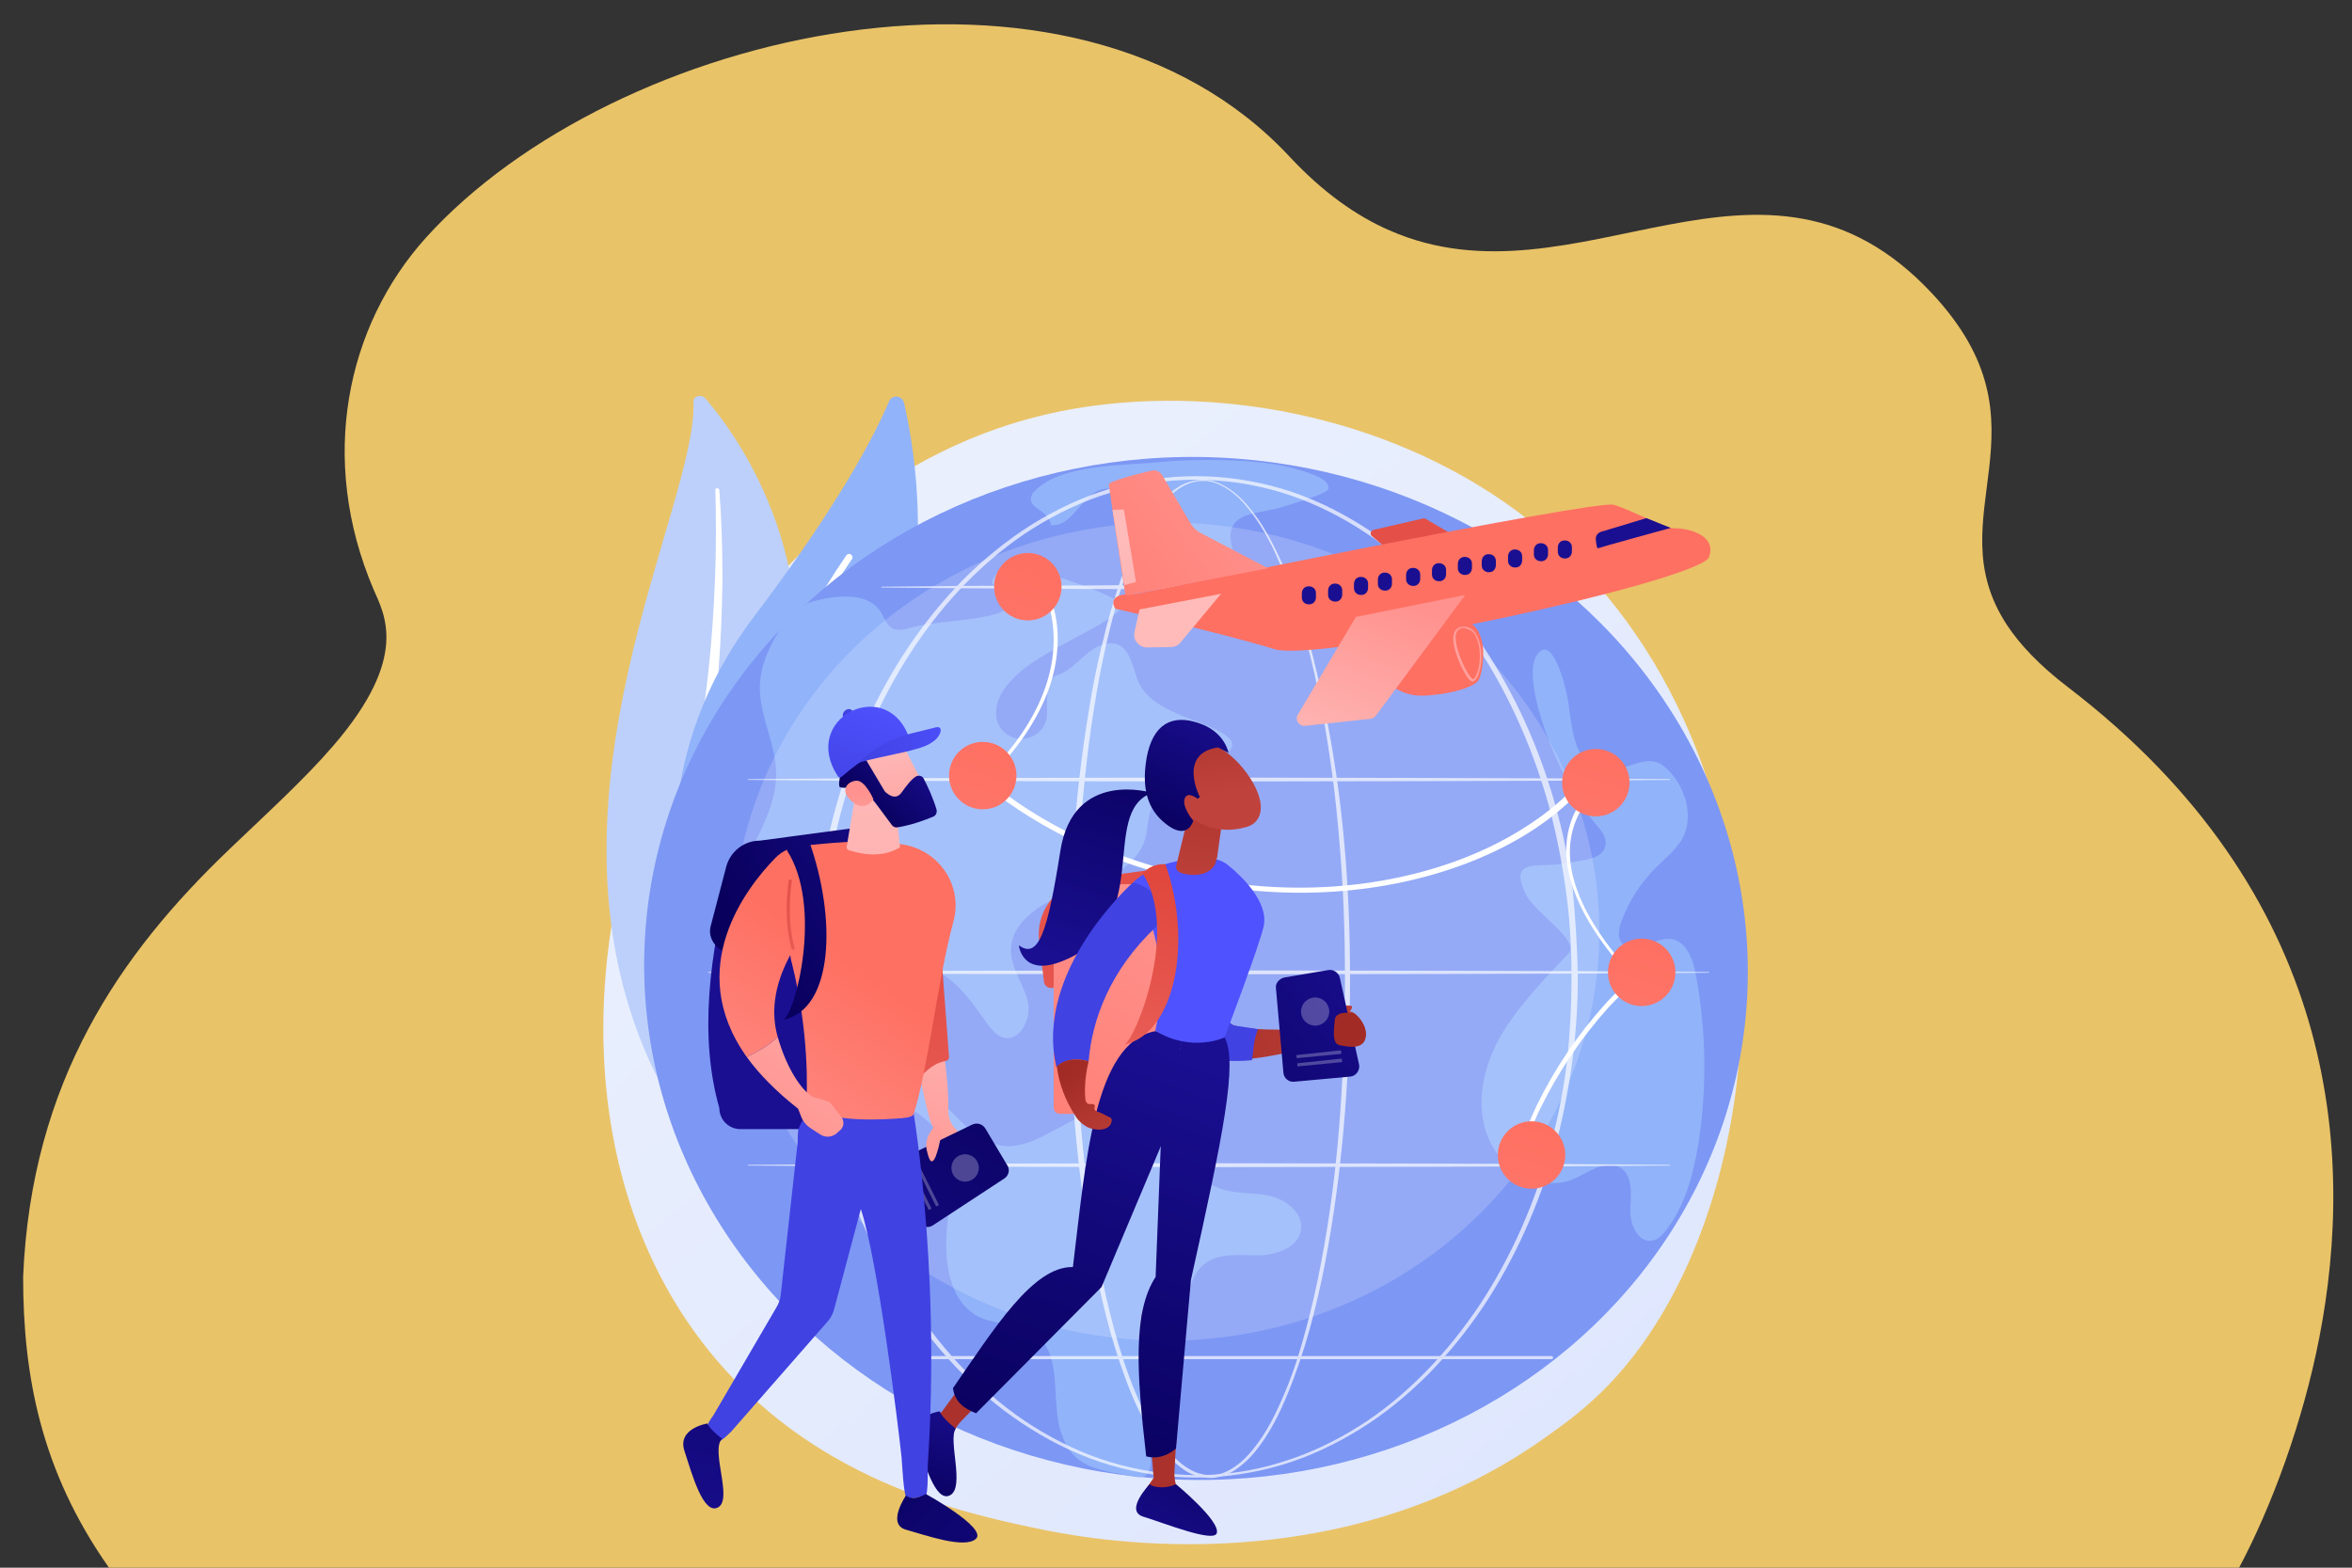 <?xml version="1.0" encoding="UTF-8"?>
<!-- Generator: Adobe Illustrator 27.0.0, SVG Export Plug-In . SVG Version: 6.00 Build 0)  -->
<svg xmlns="http://www.w3.org/2000/svg" xmlns:xlink="http://www.w3.org/1999/xlink" version="1.0" id="Layer_1" x="0px" y="0px" viewBox="0 0 600 400" style="enable-background:new 0 0 600 400;" xml:space="preserve">
<rect x="0" y="0" width="600" height="400" fill="#333333" stroke="none"/>
<style type="text/css">
	.st0{fill:#F5A362;}
	.st1{fill:#E87050;}
	.st2{fill:#2E9E8F;}
	.st3{fill:#E9C368;}
	.st4{fill:#773326;}
	.st5{fill:#A4B5FF;}
	.st6{fill:#FFFFFF;}
	.st7{fill:#6980E2;}
	.st8{fill:#EBF3FA;}
	.st9{opacity:0.5;fill:#A4B5FF;}
	.st10{fill:#163560;}
	.st11{fill:#FFB27D;}
	.st12{fill:#23569E;}
	.st13{fill:#294A7F;}
	.st14{fill:#ED7D2B;}
	.st15{fill:#F99746;}
	.st16{fill:#233862;}
	.st17{fill:#6385DB;}
	.st18{fill:#E8945B;}
	.st19{fill:#ED975D;}
	.st20{fill:#2A4E96;}
	.st21{fill:#1E3D70;}
	.st22{fill:#E2915A;}
	.st23{fill:#599DAD;}
	.st24{fill:#F4A269;}
	.st25{fill:#B5453C;}
	.st26{fill:#1B4D89;}
	.st27{fill:#FCA56B;}
	.st28{fill:#F4904D;}
	.st29{fill:#FFA561;}
	.st30{fill:#8C9DF4;}
	.st31{fill:#B22929;}
	.st32{fill-rule:evenodd;clip-rule:evenodd;fill:#D2E5F6;}
	.st33{fill-rule:evenodd;clip-rule:evenodd;fill:#86BAE4;}
	.st34{fill-rule:evenodd;clip-rule:evenodd;fill:#FFFFFF;}
	.st35{fill-rule:evenodd;clip-rule:evenodd;fill:#F4AE7C;}
	.st36{fill-rule:evenodd;clip-rule:evenodd;fill:#09378C;}
	.st37{fill-rule:evenodd;clip-rule:evenodd;fill:#ED7D5B;}
	.st38{fill-rule:evenodd;clip-rule:evenodd;fill:#3156A4;}
	.st39{fill-rule:evenodd;clip-rule:evenodd;fill:#3E62AC;}
	.st40{fill-rule:evenodd;clip-rule:evenodd;fill:#F09171;}
	.st41{fill-rule:evenodd;clip-rule:evenodd;fill:#EC743D;}
	.st42{fill-rule:evenodd;clip-rule:evenodd;fill:#0053A1;}
	.st43{fill:#F09171;}
	.st44{fill-rule:evenodd;clip-rule:evenodd;fill:#A5CDED;}
	.st45{fill-rule:evenodd;clip-rule:evenodd;fill:#95C4E9;}
	.st46{fill-rule:evenodd;clip-rule:evenodd;fill:#87B7E2;}
	.st47{fill-rule:evenodd;clip-rule:evenodd;fill:#77ADDE;}
	.st48{fill-rule:evenodd;clip-rule:evenodd;fill:#498AC9;}
	.st49{fill-rule:evenodd;clip-rule:evenodd;fill:#5D9CD4;}
	.st50{fill-rule:evenodd;clip-rule:evenodd;fill:#BAD9F2;}
	.st51{fill-rule:evenodd;clip-rule:evenodd;fill:#0B70B8;}
	.st52{fill-rule:evenodd;clip-rule:evenodd;fill:#BB5653;}
	.st53{fill-rule:evenodd;clip-rule:evenodd;fill:#E79D80;}
	.st54{fill-rule:evenodd;clip-rule:evenodd;fill:#F6BCA5;}
	.st55{fill-rule:evenodd;clip-rule:evenodd;fill:#E95705;}
	.st56{fill-rule:evenodd;clip-rule:evenodd;fill:#FAE0DA;}
	.st57{fill-rule:evenodd;clip-rule:evenodd;fill:#EB6622;}
	.st58{fill-rule:evenodd;clip-rule:evenodd;fill:#F6F7F7;}
	.st59{fill-rule:evenodd;clip-rule:evenodd;fill:#BFDBF2;}
	.st60{fill-rule:evenodd;clip-rule:evenodd;fill:#CACACB;}
	.st61{fill:url(#SVGID_1_);}
	.st62{fill:#BDD0FB;}
	.st63{fill:#91B3FA;}
	.st64{fill:#7D97F4;}
	.st65{opacity:0.18;fill:#FFFFFF;}
	.st66{opacity:0.68;}
	.st67{fill:url(#SVGID_00000041996684412032528160000018288825501142092698_);}
	.st68{fill:url(#SVGID_00000073705587818950245540000016867650837593901742_);}
	.st69{fill:url(#SVGID_00000069396135262965893080000013892236452751848122_);}
	.st70{fill:url(#SVGID_00000164478289209579240940000009763908439677540014_);}
	.st71{fill:url(#SVGID_00000060024776517139465100000006081409862597223854_);}
	.st72{fill:url(#SVGID_00000134948284284955154730000009801658800119445152_);}
	.st73{fill:url(#SVGID_00000074429448081899976980000004001179266829984702_);}
	.st74{fill:url(#SVGID_00000099662866681423856290000000414130797099744416_);}
	.st75{fill:url(#SVGID_00000016042247518387887870000018093643349543627935_);}
	.st76{opacity:0.26;fill:#FFFFFF;}
	.st77{fill:url(#SVGID_00000170993603834520451970000013018643150803240381_);}
	.st78{fill:url(#SVGID_00000067953763411658873080000012553408204141563274_);}
	.st79{fill:url(#SVGID_00000179641525606905047850000018413803019423208600_);}
	.st80{fill:url(#SVGID_00000177471247609491021840000003075883424360997016_);}
	.st81{fill:url(#SVGID_00000144334096708502385610000008772182667068243855_);}
	.st82{fill:url(#SVGID_00000117650965069467198470000004931826545397445760_);}
	.st83{fill:url(#SVGID_00000075883873251965840200000004513859516975798204_);}
	.st84{fill:url(#SVGID_00000073721114439864645380000000687930727547449994_);}
	.st85{fill:url(#SVGID_00000133529434298600682780000010017417314696801922_);}
	.st86{fill:url(#SVGID_00000130617535342950606850000014676447264379927717_);}
	.st87{fill:url(#SVGID_00000050634428119234797700000000791830595561360792_);}
	.st88{fill:url(#SVGID_00000163034248330283566730000012539184793597485455_);}
	.st89{fill:url(#SVGID_00000031194122042822784810000013983168882823082676_);}
	.st90{fill:url(#SVGID_00000172413291162132531070000002698053049104752013_);}
	.st91{fill:url(#SVGID_00000119803038209158200910000015276684760964927402_);}
	.st92{fill:url(#SVGID_00000130609032407994697120000006244688152719074722_);}
	.st93{fill:url(#SVGID_00000014610384736503723500000015452956132240587185_);}
	.st94{fill:url(#SVGID_00000089567845863184660340000012294606570765990316_);}
	.st95{fill:url(#SVGID_00000132057251040472755850000006713123945557873072_);}
	.st96{fill:url(#SVGID_00000013902262219133021960000015027006098839136419_);}
	.st97{fill:url(#SVGID_00000104691401801718950290000014481342924183402655_);}
	.st98{fill:url(#SVGID_00000150062988400208678490000001707973419709538457_);}
	.st99{fill:url(#SVGID_00000110436424730394695450000003201005965331962292_);}
	.st100{fill:url(#SVGID_00000182521432609481515810000011156009244693520537_);}
	.st101{fill:url(#SVGID_00000016754235058998048840000001939462231068240314_);}
	.st102{fill:url(#SVGID_00000149381317634270807610000005840383222605981100_);}
	.st103{fill:url(#SVGID_00000021836426168038437200000002135744197648871603_);}
	.st104{fill:url(#SVGID_00000173857068441093254220000002121530933109037977_);}
	.st105{fill:url(#SVGID_00000109024713013172146510000004784728916689246080_);}
	.st106{fill:url(#SVGID_00000017494351627724678530000006386325769089436298_);}
	.st107{fill:url(#SVGID_00000019648100914636592280000006608612659090737306_);}
	.st108{fill:url(#SVGID_00000019653012136475993720000017054750234543305882_);}
	.st109{fill:url(#SVGID_00000106141634728378710170000005991049285087030665_);}
	.st110{fill:url(#SVGID_00000163032023184721366880000008772029342679502218_);}
	.st111{fill:url(#SVGID_00000159448833399221668540000015242969148814541454_);}
	.st112{fill:url(#SVGID_00000131337549030542324330000004752693916617959357_);}
	.st113{fill:url(#SVGID_00000043425599720866431270000013150871724757717921_);}
	.st114{fill:url(#SVGID_00000149369720347823576550000004774989446459536275_);}
	.st115{fill:url(#SVGID_00000034049524281644194340000017925276550443204539_);}
	.st116{fill:url(#SVGID_00000116932797504590229740000013754460059445000089_);}
	.st117{fill:url(#SVGID_00000092416737601275456020000005056292837730278561_);}
	.st118{fill:url(#SVGID_00000147212396653299674420000017797130749747922610_);}
	.st119{fill:url(#SVGID_00000011010611506079181420000001618864659012487341_);}
	.st120{fill:url(#SVGID_00000058590229265055530610000012167361918074909357_);}
	.st121{fill:url(#SVGID_00000020360862366407537530000005896531966360225946_);}
	.st122{fill:url(#SVGID_00000041992237339661815220000018227617650269483925_);}
	.st123{fill:url(#SVGID_00000171693664665490380440000004996762920964851854_);}
	.st124{fill:url(#SVGID_00000154426967085589345570000006684448260907152033_);}
	.st125{fill:url(#SVGID_00000070116183236859078810000009714716700853088443_);}
	.st126{fill:url(#SVGID_00000075842138000234510970000006732672136323998605_);}
	.st127{fill:url(#SVGID_00000049944706463083595510000006292017901465395590_);}
	.st128{fill:url(#SVGID_00000075162818947813317080000015279991380063583396_);}
	.st129{fill:url(#SVGID_00000012439095066132503020000014219948784730822075_);}
	.st130{fill:url(#SVGID_00000002386851217932957970000004743103331275186310_);}
	.st131{fill:url(#SVGID_00000065771324207273016010000004950993702334034104_);}
	.st132{fill:url(#SVGID_00000018958507948462386940000003466018168423248287_);}
	.st133{fill:url(#SVGID_00000026150009373732547720000013141928357866832521_);}
	.st134{fill:#42364F;}
	.st135{fill:#160D10;}
	.st136{fill:#020001;}
	.st137{fill:#AA5250;}
	.st138{fill:#11050E;}
	.st139{opacity:0.38;fill:#11050E;}
	.st140{opacity:0.55;fill:#11050E;}
	.st141{fill:#AA4D42;}
	.st142{fill:#5F1E22;}
	.st143{fill:#211317;}
	.st144{fill:#E0233F;}
	.st145{fill:#87B5D5;}
	.st146{fill:#74A9CF;}
	.st147{opacity:0.73;}
	.st148{fill:#BA1E36;}
	.st149{fill:#56829E;}
	.st150{fill:#B5D6E8;}
	.st151{fill:#BC2A46;}
	.st152{opacity:0.4;}
	.st153{fill:#AA1D39;}
	.st154{fill:#898993;}
	.st155{fill:#6B5559;}
	.st156{fill:#EEEEEE;}
	.st157{fill:#F5877D;}
	.st158{fill:#B8A2B5;}
	.st159{fill:#C6BFCB;}
	.st160{fill:#C6713B;}
	.st161{fill:#3E6010;}
	.st162{fill:#548010;}
	.st163{fill:#6D8F12;}
	.st164{fill:#6DA012;}
	.st165{fill:#719E04;}
	.st166{fill:#84B816;}
	.st167{fill:#77A012;}
	.st168{fill:#84CC16;}
	.st169{fill:#95CC16;}
	.st170{fill:#95E016;}
	.st171{fill:#559912;}
	.st172{fill:#89DE04;}
	.st173{fill:#89C004;}
	.st174{fill:#78B709;}
	.st175{fill:#C49B84;}
	.st176{opacity:0.65;}
	.st177{opacity:0.24;fill:#FFFFFF;}
	.st178{fill:#6CA636;}
	.st179{fill:#54912A;}
	.st180{fill:#85B835;}
	.st181{fill:#376948;}
	.st182{fill:#23411B;}
	.st183{fill:#FFB878;}
	.st184{fill:#2A2526;}
	.st185{opacity:0.27;fill:#5E2C2C;}
	.st186{fill:#E8EAF7;}
	.st187{fill:#624761;}
	.st188{opacity:0.27;}
	.st189{fill:#5E2C2C;}
	.st190{fill:#40731E;}
	.st191{fill:#467F21;}
	.st192{fill:#51982B;}
	.st193{fill:#FFE1CF;}
	.st194{opacity:0.1;fill:#655D6C;}
	.st195{opacity:0.57;fill:#090C11;}
	.st196{fill:url(#SVGID_00000181806406361601730270000015429077919066622881_);}
	.st197{fill:#452C3D;}
	.st198{fill:#FFF200;}
	.st199{fill:#8AFF1B;}
	.st200{fill:#D1D1D1;}
	.st201{fill:#3C70BD;}
	.st202{fill:#80403B;}
	.st203{opacity:0.38;}
	.st204{opacity:0.39;fill:#11050E;}
	.st205{fill:#4B81D1;}
	.st206{fill:#361D1D;}
	.st207{fill:#E8EFF9;}
	.st208{fill:#F8FBFF;}
	.st209{fill:#151E26;}
	.st210{fill:#37485B;}
	.st211{opacity:0.35;}
	.st212{fill:#15314C;}
	.st213{fill:#EDF2F9;}
	.st214{fill:#243E62;}
	.st215{fill:#8C4441;}
	.st216{fill:url(#SVGID_00000032631020294576554700000017086346520698864002_);}
	.st217{fill:#F76754;}
	.st218{fill:#158F76;}
	.st219{fill:#5AC0B4;}
	.st220{fill:#5E1E22;}
	.st221{opacity:0.24;}
	.st222{fill:#1C0F0D;}
	.st223{opacity:0.81;}
	.st224{fill:#22382A;}
	.st225{fill:#406985;}
	.st226{opacity:0.35;fill:#11050E;}
	.st227{fill:#3AD1E1;}
	.st228{fill:#67DBCE;}
	.st229{fill:#385786;}
	.st230{fill:#FC705D;}
	.st231{fill:#471310;}
	.st232{fill:url(#SVGID_00000157288071817545055040000013814089831712638375_);}
	.st233{fill:#130A0C;}
	.st234{fill:#29877A;}
	.st235{opacity:0.46;}
	.st236{fill:#437DBF;}
	.st237{fill:#055696;}
	.st238{fill:#289F94;}
	.st239{opacity:8.000000e-02;fill:#055696;}
	.st240{fill:#2C9486;}
	.st241{fill:#1A968B;}
	.st242{fill:#517993;}
	.st243{fill:#EF7E52;}
	.st244{fill:#E0834F;}
	.st245{fill:#5E615B;}
	.st246{fill:#B8BCB5;}
	.st247{fill:#B3C99B;}
	.st248{fill:#294751;}
	.st249{fill:#EAF2F4;}
	.st250{fill:#C9DCE2;}
	.st251{fill:#033030;}
	.st252{fill:#FFCEAE;}
	.st253{fill:#D0815F;}
	.st254{fill:#528E9E;}
	.st255{fill:#94C6E7;}
	.st256{fill:#528E9D;}
	.st257{fill:#D64E27;}
	.st258{fill:#AA4727;}
	.st259{fill:#FFD585;}
	.st260{fill:#D85D32;}
	.st261{fill:#054A4C;}
	.st262{fill:#983F21;}
	.st263{fill:#A9552F;}
	.st264{fill:#DAEDEA;}
	.st265{fill:#EBF7F5;}
	.st266{fill:#A3A89E;}
	.st267{fill:#D8DBD5;}
	.st268{fill:#4E514B;}
	.st269{opacity:0.2;fill:#EAF2F4;}
	.st270{fill:#DAE8EA;}
	.st271{fill:#D2D2F5;}
	.st272{fill:#B2B2EB;}
	.st273{fill:#9191DB;}
	.st274{fill:#D7D7FA;}
	.st275{fill:#DEDEDE;}
	.st276{fill:#B6B6E0;}
	.st277{fill:#6B93EB;}
	.st278{fill:#8FB2FF;}
	.st279{fill:#F37F92;}
	.st280{fill:#E86177;}
	.st281{fill:#6D6CD4;}
	.st282{fill:#CECCF0;}
	.st283{fill:#C5D8FF;}
	.st284{fill:#BFBFBF;}
	.st285{fill:#B3B2ED;}
	.st286{fill:#968984;}
	.st287{fill:#FF8762;}
	.st288{fill:#2B1710;}
	.st289{fill:#693E2F;}
	.st290{fill:#41469A;}
	.st291{fill:#E0B3A8;}
	.st292{fill:#E0C9C0;}
	.st293{fill:#FF7E57;}
	.st294{fill:#D4D4D4;}
	.st295{fill:#7D2727;}
	.st296{fill:#4E4DC4;}
	.st297{fill:#7676DE;}
	.st298{fill:#9393E8;}
	.st299{fill:#B0B0F7;}
	.st300{fill:#91B5FF;}
	.st301{fill:#2E348A;}
	.st302{fill:#A2D9FD;}
	.st303{fill:#C5BEA6;}
	.st304{fill:#DDE3DF;}
	.st305{fill:#BAE4FF;}
	.st306{fill:#96CBEB;}
	.st307{fill:#F0F7F2;}
	.st308{fill:#C4BCC1;}
	.st309{fill:#BAB2B7;}
	.st310{fill:#D4CCD1;}
	.st311{fill:#F0C39B;}
	.st312{fill:#FCD1AB;}
	.st313{fill:#D6CFB5;}
	.st314{fill:#332938;}
	.st315{fill:#A35A5F;}
	.st316{fill:#F37453;}
	.st317{fill:#C74E4A;}
	.st318{fill:#9C969A;}
	.st319{fill:#F2F2FF;}
	.st320{fill:#BFBFD4;}
	.st321{fill:#80454A;}
	.st322{fill:#98A6BA;}
	.st323{fill:#DB8F88;}
	.st324{fill:#4E5463;}
	.st325{fill:#F1B554;}
	.st326{fill:#49485C;}
	.st327{fill:#C75450;}
	.st328{fill:#F1F2EF;}
	.st329{fill:#D8D9D6;}
	.st330{fill:#2C2334;}
	.st331{fill:#A55967;}
	.st332{fill:#5F5E78;}
	.st333{fill:#E6DFE4;}
	.st334{fill:#F2EBF0;}
	.st335{fill:#D9D2D8;}
	.st336{fill:#7CB3D4;}
	.st337{fill:#709DB8;}
	.st338{fill:#FE6E4C;}
	.st339{opacity:0.4;fill:url(#SVGID_00000048477917070624611700000000629308265050771644_);}
	.st340{opacity:0.4;fill:url(#SVGID_00000106136420413640994260000012774354425826045098_);}
	.st341{opacity:0.4;fill:url(#SVGID_00000101819171488718563370000001685641110486477483_);}
	.st342{opacity:0.4;fill:url(#SVGID_00000019669232748360993490000018033121281220161678_);}
	.st343{opacity:0.4;fill:url(#SVGID_00000109004416799135177800000009930958123601936541_);}
	.st344{opacity:0.4;fill:url(#SVGID_00000033362416908302699020000003812967226421292177_);}
	.st345{opacity:0.4;fill:url(#SVGID_00000000208961236484514490000012974001425022305439_);}
	.st346{opacity:0.4;fill:url(#SVGID_00000120536874530709144660000009919950324563085184_);}
	.st347{opacity:0.4;fill:url(#SVGID_00000084491577760652587210000002076584225990056580_);}
	.st348{fill:#DD6843;}
	.st349{fill:#F78460;}
	.st350{fill:#FFD085;}
	.st351{fill:#FEEDC5;}
	.st352{fill:#7EBAE0;}
	.st353{fill:#FFAB8C;}
	.st354{fill:#BFB7BC;}
	.st355{fill:#FBD5A2;}
	.st356{fill:#E6DDE2;}
	.st357{fill:#CEE2FD;}
	.st358{fill:#F9F8EF;}
	.st359{fill:#231F20;}
	.st360{fill:#C95A67;}
	.st361{fill:#A6837C;}
	.st362{fill:#D44047;}
	.st363{fill:#72CDFB;}
	.st364{fill:#C7CED4;}
	.st365{fill:#4F84AB;}
	.st366{fill:#E1E1E1;}
	.st367{fill:#ECECEC;}
	.st368{fill:#F5F5F5;}
	.st369{fill:#1A2E35;}
	.st370{fill:#FAFAFA;}
	.st371{fill:#FF735D;}
	.st372{opacity:0.3;}
	.st373{fill:#375A64;}
	.st374{fill:#FFC19D;}
	.st375{fill:#FF9C6A;}
	.st376{opacity:0.6;}
	.st377{fill:#C27460;}
	.st378{fill:#7C4235;}
</style>
<path class="st3" d="M571.2,400c8.3-15.6,16.3-37.2,20.5-58.9c9.1-47,4.8-113-64.2-165.8c-7.2-5.5-12.2-10.8-15.5-15.8  c-18.5-28.1,12.7-50.5-19.1-84.6c-43.2-46.3-90.4,4.9-138.4-16.1c-8.5-3.7-17-9.7-25.5-18.8C273.4-19.7,156.7,7.6,108.7,60.6  c-20.3,22.5-27.6,56.5-13.4,89.8c2.7,6.3,9.3,17.2-10.3,39.9c-7.4,8.6-17,17.3-26.4,26.3c-0.1,0.1-0.1,0.1-0.2,0.2  C30.7,243.3,8,275.8,5.9,325.8c0,25.1,4.5,49.5,21.9,74.2H571.2z"></path>
<g>
	<linearGradient id="SVGID_1_" gradientUnits="userSpaceOnUse" x1="482.161" y1="480.168" x2="222.579" y2="157.783">
		<stop offset="0" style="stop-color:#DAE3FE"></stop>
		<stop offset="1" style="stop-color:#E9EFFD"></stop>
	</linearGradient>
	<path class="st61" d="M410.7,353c-6,6.3-11.6,10.3-16.1,13.5c-52.4,37.6-114.4,26.6-127.6,24c-19.5-4-57.1-11.6-84.3-43.6   c-41.1-48.4-34.7-124.6-2.8-174.9c5.8-9.2,36.7-60.3,99.3-68.5c37.9-5,82.1,5,114.1,31.9C460.7,191.7,455.9,305.5,410.7,353z"></path>
	<g>
		<path class="st62" d="M176.9,102.5c-0.1-1.5,2.1-2,3.1-0.8c10.5,12.4,34.7,48,17.4,99.2c-21.6,64.2-10.2,91.3,6.9,109.7    c0,0-25.9-12-38.5-39.6C135.1,203.2,178.1,128.8,176.9,102.5z"></path>
		<path class="st6" d="M182.5,124.9c0.2,7.6,0.2,15.3-0.1,22.9c-0.3,7.6-0.8,15.2-1.6,22.7c-0.8,7.5-1.8,15-3.2,22.5    c-1.3,7.5-3,14.8-4.8,22.2c-1.7,7.4-3.4,14.9-4.3,22.5c-0.9,7.7-0.7,15.6,1.1,23.3c0.5,1.9,1,3.9,1.6,5.7c0.6,1.9,1.3,3.8,2,5.7    c1.5,3.7,3.2,7.4,5.2,11c4.1,7.1,9.4,13.7,15.5,19.7c0.6,0.6,1.7,0.7,2.4,0.2c0.7-0.5,0.7-1.4,0.1-2l0,0c-1.4-1.5-2.9-3-4.2-4.5    c-0.7-0.8-1.3-1.5-2-2.3c-0.6-0.8-1.3-1.6-1.9-2.4c-2.5-3.2-4.7-6.5-6.6-9.9c-3.9-6.8-6.7-14.2-8.4-21.5    c-0.8-3.7-1.4-7.4-1.5-11.2c-0.2-3.7,0-7.5,0.3-11.2c0.8-7.5,2.4-14.9,4.1-22.3c1.6-7.4,3.2-14.9,4.4-22.4    c0.6-3.8,1.1-7.5,1.6-11.3c0.2-1.9,0.4-3.8,0.6-5.7c0.2-1.9,0.4-3.8,0.5-5.7c0.6-7.6,0.9-15.2,1-22.9c0-7.7-0.2-15.3-0.8-23    c0-0.2-0.2-0.4-0.5-0.4C182.7,124.5,182.5,124.7,182.5,124.9z"></path>
	</g>
	<g>
		<g>
			<path class="st63" d="M179.6,240.4c-1.8,1.3-4.4,0.4-4.9-1.8c-3-12.1-8.3-47,17.6-81.2c21.9-28.9,31-46.7,34.5-55     c0.8-1.8,3.3-1.5,3.8,0.3C235.4,123.4,245.5,192.3,179.6,240.4z"></path>
			<path class="st6" d="M177,238.7c-0.1,0-0.1,0-0.2,0c-0.5-0.1-0.8-0.6-0.7-1c0.1-0.5,11.3-54.5,39.8-96c0.3-0.4,0.8-0.5,1.2-0.2     c0.4,0.3,0.5,0.8,0.2,1.2c-28.4,41.3-39.5,94.8-39.6,95.4C177.8,238.5,177.4,238.8,177,238.7z"></path>
		</g>
	</g>
	<g>
		
			<ellipse transform="matrix(4.385787e-02 -0.999 0.999 4.385787e-02 44.863 541.163)" class="st64" cx="305.2" cy="247.1" rx="130.5" ry="140.8"></ellipse>
		<path class="st63" d="M198.9,160.7c-3.1,5-5.5,10.5-5,16.4c0.5,6.7,3.9,13.1,4.1,19.8c0.3,11.5-8.6,21.1-11.3,32.2    c-3.1,12.5,8.6,26.6,13.2,33.6c4.6,7,2.6-5.6,5.5-10.6c2.8-4.9,8.9,20.7,18.4,26.3c5.1,3,11.1,5,14.7,9.7c5.3,6.8,3.9,16.4,3.1,25    c-0.8,8.6,0.4,19,8.1,22.9c4.6,2.2,10.3,1.5,14.4,4.5c7.2,5.2,3.8,16.7,6.6,25.1c3.1,9.2,9.3,9.3,18.8,11.2s-1.2-19,3.3-26.3    c2.3-3.8,5.9-6.9,7.8-11c2.6-5.7,1.8-13.3,6.8-17.1c3.7-2.8,8.9-2.1,13.6-2.1c4.7,0,10.4-2.1,10.9-6.7c0.5-4.1-3.7-7.4-7.7-8.4    c-4-1-8.4-0.5-12.3-1.7c-11.4-3.5-16.7-19.4-28.5-20.1c-10.1-0.6-18.6,10.8-28.6,8.8c-5.6-1.1-9.4-6-13.5-9.9    c-5.3-5-11.9-8.7-16.1-14.7c-4.2-5.9-4.9-15.4,1.1-19.6c4.4-3.1,10.8-1.8,15.2,1.3c4.4,3.2,7.4,7.8,10.6,12.2    c1,1.3,2.1,2.7,3.7,3.2c4.3,1.3,7.4-4.7,6.4-9.1s-4.1-8.2-4.3-12.7c-0.3-7.9,8.3-12.9,15.7-15.5c7.5-2.6,16.3-5.7,18.5-13.3    c0.8-2.7,0.6-5.6,1.8-8.2c3.9-8.4,24.7-12.6,19.7-17.5c-5-4.9-20.7-5.9-23.7-15.7c-1.1-3.5-2.2-8.2-5.9-8.5    c-6-0.6-9.4,6.8-14.4,8.1c-2.4,0.6-2.6,4.6-2.5,9.6c0.1,3.6-2.8,6.6-6.4,6.6c-3.6,0.1-6.6-2.8-6.6-6.4c0-1.3,0.2-2.7,0.8-4    c1-2.4,2.8-4.3,4.6-6c7.7-7.4,30.7-15.4,25.9-18.6c-4.8-3.1-27.9-11.8-31.3-7c-3.4,4.8,2.3,0.7,3.6,6.4c1.4,5.7-17.1,4.9-25.6,7.3    c-1.4,0.4-3,0.8-4.3,0.2c-1.5-0.7-2.1-2.4-2.9-3.9c-4.3-7.7-18.6-2.7-18.6-2.7S201.7,156.3,198.9,160.7z"></path>
		<path class="st63" d="M263.4,125.9c-2.1,3.9,4.1,3.8,4.7,8.1c5.6,0.6,7.8-8.1,13.3-9.2c3.1-0.6,6.1,1.6,7.8,4.3    c1.7,2.7,2.5,5.8,3.9,8.6c3.2,6.3,9.8,10.7,16.8,11.3c1.5,0.1,3.2,0,4.4-1c3.3-2.9-1.4-8.5-0.2-12.8c1.4-4.9,8.5-4.2,13.2-5.9    c1.3-0.5,11.4-3.2,11.6-4.6c0.3-2.5-4.4-4-9.7-5.4c-8.9-2.3-24.5-2.2-32.2-1.5C286.9,118.9,270,118.1,263.4,125.9L263.4,125.9z"></path>
		<g>
			<path class="st63" d="M433.2,292.2c2.3-14.4,2.1-29.3-0.6-43.6c-0.7-3.8-2.4-8.4-6.2-9c-4.5-0.6-9.9,4.5-12.7,1     c-1.2-1.6-0.7-3.8,0-5.7c1.8-4.9,4.7-9.4,8.4-13.2c2.3-2.3,4.9-4.4,6.7-7.1c3.8-5.9,1.1-14.5-4.2-19c-5.3-4.5-12.2,3.6-17.8,0.4     s-5.8-11-6.8-17.3c-0.8-4.7-4.3-17.5-8.1-11.3c-3.8,6.2,5.1,31,15.2,42.9c1.2,1.4,2.6,3,2.5,4.9c-0.2,4.5-6.8,4.3-11.2,5.2     c-5.4,1.1-13.8-1.8-9.2,7.7c2.4,5,14,11.8,10.9,15.2c-3.1,3.3-12.7,13-17.2,20.9c-4.5,7.8-6.7,17.6-3.3,26s13.6,14.2,21.9,10.6     c3.9-1.7,8.1-5.1,11.8-2.9c3.3,2,2.8,6.7,2.6,10.6c-0.2,3.8,2,8.9,5.8,8c1.2-0.3,2.2-1.2,3-2.2     C429.7,308.1,431.9,300,433.2,292.2z"></path>
		</g>
		<ellipse class="st65" cx="297.5" cy="237.7" rx="110.5" ry="104.4"></ellipse>
		<g class="st66">
			<path class="st6" d="M344.4,249.4c0,23-1.6,46.1-5.6,68.7c-1,5.7-2.2,11.3-3.6,16.9c-1.4,5.6-3.1,11.1-5.1,16.5     c-1,2.7-2.1,5.4-3.3,8c-1.2,2.6-2.6,5.2-4.2,7.6c-1.6,2.4-3.4,4.7-5.7,6.6c-1.1,0.9-2.3,1.8-3.7,2.4c-1.3,0.6-2.8,1-4.3,1     c-1.5,0-3-0.2-4.4-0.8c-1.4-0.5-2.6-1.3-3.8-2.3c-2.3-1.8-4.1-4.1-5.8-6.5c-1.6-2.4-3-4.9-4.3-7.5c-1.3-2.6-2.4-5.3-3.4-8     c-2-5.4-3.7-10.9-5.1-16.5c-1.4-5.6-2.6-11.2-3.7-16.9c-2.1-11.3-3.5-22.8-4.4-34.2c-0.9-11.5-1.4-23-1.4-34.5     c0-5.8,0.1-11.5,0.3-17.3c0.2-5.7,0.5-11.5,0.9-17.2c0.8-11.5,2.1-22.9,4-34.3c0.9-5.7,2-11.3,3.4-16.9     c1.3-5.6,2.9-11.2,4.8-16.6c1-2.7,2-5.4,3.2-8c1.2-2.6,2.5-5.2,4.1-7.6c1.6-2.4,3.4-4.7,5.7-6.6c1.1-0.9,2.4-1.7,3.7-2.2     c1.4-0.5,2.8-0.8,4.3-0.8c1.5,0,2.9,0.4,4.2,1c1.3,0.6,2.6,1.4,3.7,2.3c2.3,1.8,4.1,4.1,5.8,6.4c1.7,2.4,3.1,4.9,4.4,7.5     c1.3,2.6,2.5,5.2,3.5,7.9c2.1,5.4,3.9,10.8,5.4,16.4c1.5,5.6,2.8,11.2,3.9,16.8C342.6,203.3,344.4,226.4,344.4,249.4z      M343.1,249.4c0-11.5-0.4-22.9-1.4-34.4c-0.9-11.4-2.4-22.8-4.5-34.1c-1.1-5.6-2.3-11.2-3.8-16.8c-1.5-5.5-3.2-11-5.3-16.4     c-1-2.7-2.2-5.3-3.4-7.9c-1.3-2.6-2.7-5.1-4.3-7.4c-1.6-2.3-3.4-4.6-5.6-6.4c-1.1-0.9-2.3-1.7-3.6-2.3c-1.3-0.6-2.7-1-4.1-1     c-1.4,0-2.8,0.2-4.1,0.8c-1.3,0.5-2.5,1.3-3.6,2.2c-2.2,1.8-4,4.1-5.5,6.5c-1.5,2.4-2.8,5-4,7.6c-1.2,2.6-2.2,5.3-3.1,8     c-1.9,5.4-3.3,11-4.6,16.6c-1.3,5.6-2.3,11.2-3.2,16.9c-1.8,11.3-2.9,22.8-3.7,34.2c-0.7,11.4-1,22.9-1,34.4     c0,11.5,0.4,22.9,1.2,34.4c0.9,11.4,2.2,22.8,4.2,34.1c1,5.6,2.1,11.3,3.5,16.8c1.4,5.6,3,11.1,5,16.4c1,2.7,2.1,5.3,3.3,7.9     c1.2,2.6,2.6,5.1,4.2,7.5c1.6,2.4,3.4,4.6,5.6,6.4c1.1,0.9,2.3,1.6,3.6,2.2c1.3,0.5,2.7,0.8,4.1,0.8c1.4,0,2.8-0.4,4-1     c1.3-0.6,2.4-1.4,3.5-2.3c2.1-1.8,3.9-4.1,5.5-6.5c1.6-2.4,2.9-4.9,4.1-7.5c1.2-2.6,2.3-5.2,3.3-7.9c2-5.4,3.5-10.9,4.9-16.5     c1.4-5.6,2.5-11.2,3.5-16.8c2-11.3,3.3-22.7,4.1-34.1C342.7,272.3,343.1,260.9,343.1,249.4z"></path>
			<path class="st6" d="M402.5,249.4c0,7.4-0.5,14.8-1.5,22.1c-1,7.3-2.5,14.6-4.4,21.7c-4,14.2-10.1,28-18.3,40.3     c-4.1,6.1-8.8,11.9-14,17.2c-5.2,5.2-11,10-17.3,13.9c-6.3,3.9-13,7.1-20.1,9.2c-7.1,2.1-14.5,3.2-21.9,3.2     c-7.4,0-14.8-1.1-21.9-3.2c-7.1-2.1-13.9-5.3-20.1-9.2c-6.3-3.9-12.1-8.6-17.3-13.9c-5.2-5.2-9.9-11-14-17.2     c-8.3-12.3-14.3-26-18.3-40.3c-2-7.1-3.5-14.4-4.5-21.8c-1-7.3-1.4-14.8-1.5-22.2c0-7.4,0.5-14.8,1.5-22.2     c1-7.3,2.5-14.6,4.5-21.7c4-14.2,10.1-28,18.4-40.3c4.1-6.1,8.8-11.9,14-17.2c5.2-5.2,11-9.9,17.3-13.9c6.3-3.9,13-7.1,20.1-9.2     c7.1-2.1,14.5-3.2,21.9-3.2c7.4,0,14.8,1.1,21.9,3.2c7.1,2.1,13.8,5.3,20.1,9.2c6.3,3.9,12,8.6,17.3,13.9c5.2,5.2,9.9,11,14,17.2     c8.2,12.3,14.3,26,18.3,40.2c2,7.1,3.5,14.4,4.5,21.7C401.9,234.6,402.4,242,402.5,249.4z M400.9,249.4c0-7.3-0.4-14.7-1.4-21.9     c-1-7.3-2.4-14.5-4.3-21.6c-3.9-14.1-9.8-27.8-17.8-40.1c-4-6.1-8.6-11.9-13.8-17.1c-5.1-5.2-10.8-10-17-13.9     c-6.2-3.9-12.9-7.1-19.9-9.2c-7-2.1-14.4-3.2-21.7-3.2c-7.3,0-14.7,1.1-21.7,3.3c-7,2.1-13.7,5.3-19.9,9.2     c-6.2,3.9-11.9,8.7-17,13.9c-5.1,5.2-9.7,11-13.7,17.1c-8.1,12.3-13.9,25.9-17.8,40c-3.9,14.1-5.7,28.8-5.7,43.5     c0,14.7,1.9,29.3,5.8,43.5c3.9,14.1,9.8,27.8,17.8,40c4,6.1,8.6,11.9,13.7,17.1c5.1,5.2,10.8,10,17,13.9     c6.2,3.9,12.9,7.1,19.9,9.2c7,2.1,14.3,3.2,21.7,3.3c7.3,0,14.7-1.1,21.7-3.3c7-2.1,13.7-5.3,19.9-9.2c6.2-3.9,11.9-8.7,17-13.9     c5.1-5.2,9.7-11,13.8-17.1c8.1-12.3,14-25.9,17.9-40c1.9-7.1,3.4-14.3,4.3-21.6C400.5,264.1,400.9,256.7,400.9,249.4z"></path>
			<path class="st6" d="M190.9,198.8l29.4-0.2l29.4-0.1l58.7-0.1l58.7,0.1l29.4,0.1l29.4,0.2c0,0,0.1,0,0.1,0.1c0,0,0,0.1-0.1,0.1     l-29.4,0.2l-29.4,0.1l-58.7,0.1l-58.7-0.1l-29.4-0.1l-29.4-0.2C190.8,199,190.8,199,190.9,198.8     C190.8,198.9,190.8,198.8,190.9,198.8z"></path>
			<path class="st6" d="M224.9,149.7l20.8-0.2l20.8-0.1c6.9,0,13.9,0,20.8-0.1l20.8,0l41.7,0.1l20.8,0.1l20.8,0.2c0,0,0.1,0,0.1,0.1     c0,0,0,0.1-0.1,0.1l-20.8,0.2l-20.8,0.1l-41.7,0.1l-20.8,0c-6.9,0-13.9,0-20.8-0.1l-20.8-0.1l-20.8-0.2     C224.9,149.9,224.8,149.8,224.9,149.7C224.8,149.7,224.9,149.7,224.9,149.7z"></path>
			<path class="st6" d="M180.7,248l31.9-0.2l31.9-0.1l63.8-0.1l63.8,0.1l31.9,0.1l31.9,0.2c0,0,0.1,0,0.1,0.1c0,0,0,0.1-0.1,0.1     l-31.9,0.2l-31.9,0.1l-63.8,0.1l-63.8-0.1l-31.9-0.1l-31.9-0.2c-0.1,0-0.1,0-0.1-0.1C180.6,248,180.6,248,180.7,248z"></path>
			<path class="st6" d="M190.9,297.2l29.4-0.2l29.4-0.1l58.7-0.1l58.7,0.1l29.4,0.1l29.4,0.2c0,0,0.1,0,0.1,0.1c0,0,0,0.1-0.1,0.1     l-29.4,0.2l-29.4,0.1l-58.7,0.1l-58.7-0.1l-29.4-0.1l-29.4-0.2c-0.1,0-0.1,0-0.1-0.1C190.8,297.2,190.8,297.2,190.9,297.2z"></path>
			<path class="st6" d="M395.8,346.8H229.1c-0.2,0-0.4-0.2-0.4-0.4s0.2-0.4,0.4-0.4h166.7c0.2,0,0.4,0.2,0.4,0.4     S396,346.8,395.8,346.8z"></path>
		</g>
	</g>
	<g>
		<path class="st6" d="M308.4,225.7c-20-3.6-39.2-11.7-54.1-23l1.3-0.8c17.9,13.5,41.9,22.3,66,24.2c24.1,1.9,48-3.2,65.8-14    c7.8-4.7,13.9-10.1,18.1-16.1l1.7,0.7c-4.3,6.1-10.5,11.7-18.4,16.5c-18.1,10.9-42.5,16.1-67,14.2    C317.2,227.1,312.8,226.5,308.4,225.7z"></path>
		<path class="st6" d="M405.5,235.5c-3.6-6.1-5.6-11.8-5.9-17.2c-0.7-13.6,9.8-20,9.9-20l0.6,1c-0.1,0.1-10.2,6.3-9.6,19.3    c0.5,8.8,5.7,18.7,15.5,29.5l-0.5,0.7C411.4,244.2,408.1,239.8,405.5,235.5z"></path>
		<path class="st6" d="M249,200.6c-0.8,0.3-1.5,0.2-2,0l0.6-0.7c1.1,0.6,2.9-1.1,3.3-1.4c7.7-7.3,13.2-15.4,15.9-23.5    c3-8.9,2.6-17.8-1-25l0.9-0.4c3.8,7.4,4.1,16.4,1.1,25.5c-2.8,8.2-8.4,16.5-16.1,23.9C250.7,199.7,249.9,200.3,249,200.6z"></path>
		<path class="st6" d="M389.5,294l-1.1-0.1c0.2-4.2,1.9-8.2,3.6-11.8c4.6-9.4,10.4-18,17.3-25.7c2.6-2.9,5.5-5.8,9.1-7.6l0.5,1.1    c-3.4,1.7-6.2,4.6-8.8,7.4c-6.8,7.6-12.5,16.1-17.1,25.4C391.3,286.2,389.7,290,389.5,294z"></path>
		
			<linearGradient id="SVGID_00000065042734846535276550000002801025098473354175_" gradientUnits="userSpaceOnUse" x1="253.583" y1="188.411" x2="214.308" y2="315.212">
			<stop offset="0" style="stop-color:#FE7062"></stop>
			<stop offset="1" style="stop-color:#FF928E"></stop>
		</linearGradient>
		<circle style="fill:url(#SVGID_00000065042734846535276550000002801025098473354175_);" cx="250.7" cy="197.9" r="8.6"></circle>
		
			<linearGradient id="SVGID_00000121971890219500507910000006079075726859888777_" gradientUnits="userSpaceOnUse" x1="410.156" y1="189.784" x2="370.881" y2="316.584">
			<stop offset="0" style="stop-color:#FE7062"></stop>
			<stop offset="1" style="stop-color:#FF928E"></stop>
		</linearGradient>
		<circle style="fill:url(#SVGID_00000121971890219500507910000006079075726859888777_);" cx="407.1" cy="199.7" r="8.6"></circle>
		
			<linearGradient id="SVGID_00000155863178413149015970000002319232941217008561_" gradientUnits="userSpaceOnUse" x1="263.691" y1="144.963" x2="224.416" y2="271.764">
			<stop offset="0" style="stop-color:#FE7062"></stop>
			<stop offset="1" style="stop-color:#FF928E"></stop>
		</linearGradient>
		<circle style="fill:url(#SVGID_00000155863178413149015970000002319232941217008561_);" cx="262.2" cy="149.7" r="8.6"></circle>
		
			<linearGradient id="SVGID_00000167392761679133407080000010646179785778437548_" gradientUnits="userSpaceOnUse" x1="393.076" y1="287.136" x2="353.801" y2="413.937">
			<stop offset="0" style="stop-color:#FE7062"></stop>
			<stop offset="1" style="stop-color:#FF928E"></stop>
		</linearGradient>
		<circle style="fill:url(#SVGID_00000167392761679133407080000010646179785778437548_);" cx="390.7" cy="294.7" r="8.6"></circle>
		
			<linearGradient id="SVGID_00000075858201232483549140000004154842744927484329_" gradientUnits="userSpaceOnUse" x1="421.123" y1="240.568" x2="381.848" y2="367.369">
			<stop offset="0" style="stop-color:#FE7062"></stop>
			<stop offset="1" style="stop-color:#FF928E"></stop>
		</linearGradient>
		<circle style="fill:url(#SVGID_00000075858201232483549140000004154842744927484329_);" cx="418.8" cy="248.1" r="8.6"></circle>
	</g>
	<g>
		<g>
			<g>
				<g>
					
						<linearGradient id="SVGID_00000057870832994173406450000011489888917836775088_" gradientUnits="userSpaceOnUse" x1="75.841" y1="106.942" x2="132.076" y2="126.333" gradientTransform="matrix(0.994 0.109 -0.109 0.994 234.175 135.534)">
						<stop offset="0" style="stop-color:#A22B25"></stop>
						<stop offset="1" style="stop-color:#C0423C"></stop>
					</linearGradient>
					<path style="fill:url(#SVGID_00000057870832994173406450000011489888917836775088_);" d="M345.1,258.4       c-3.3-2.3-9.5,4.1-9.5,4.1s-16.1,0.9-21-0.9c-4.9-1.8-4.2-21.1-4.2-21.1s-15.6-7.8-13.9,17.2c1.4,21.7,38.6,9,38.6,9       s9.3,1.4,11.8-0.2C349.5,264.8,348.5,260.7,345.1,258.4z"></path>
					
						<linearGradient id="SVGID_00000024692557729859252480000010599303424579131288_" gradientUnits="userSpaceOnUse" x1="79.301" y1="97.602" x2="135.291" y2="116.909" gradientTransform="matrix(0.994 0.109 -0.109 0.994 234.175 135.534)">
						<stop offset="0" style="stop-color:#A22B25"></stop>
						<stop offset="1" style="stop-color:#C0423C"></stop>
					</linearGradient>
					<path style="fill:url(#SVGID_00000024692557729859252480000010599303424579131288_);" d="M336.7,261.6c0,0,1.6-4.2,5.1-4.8       c3.5-0.6,3.4,0,2.8,0.9C343.9,258.7,337.8,263.7,336.7,261.6z"></path>
					
						<linearGradient id="SVGID_00000105408212065523516800000008241356121768966537_" gradientUnits="userSpaceOnUse" x1="370.18" y1="185.023" x2="354.656" y2="203.369">
						<stop offset="0" style="stop-color:#4F52FF"></stop>
						<stop offset="1" style="stop-color:#4042E2"></stop>
					</linearGradient>
					<path style="fill:url(#SVGID_00000105408212065523516800000008241356121768966537_);" d="M314.7,261.6c-4.9-1.8-1-22.2-1-22.2       s-18.1-6.6-17.1,18.4c0.5,11.5,13,13.7,22.8,12.7c0.5-3.3,0.3-4.7,1.5-7.9C320.2,262.4,315.2,261.8,314.7,261.6z"></path>
				</g>
				<g>
					
						<linearGradient id="SVGID_00000178910795573068366490000014788415414946871196_" gradientUnits="userSpaceOnUse" x1="-4189.094" y1="-390.313" x2="-4157.447" y2="-468.798" gradientTransform="matrix(0.861 0.509 -0.509 0.861 3698.058 2764.574)">
						<stop offset="0" style="stop-color:#09005D"></stop>
						<stop offset="1" style="stop-color:#1A0F91"></stop>
					</linearGradient>
					<path style="fill:url(#SVGID_00000178910795573068366490000014788415414946871196_);" d="M325.5,252.2l1.9,21.5       c0.1,1.4,1.4,2.5,2.8,2.3l14.2-1.3c1.5-0.1,2.6-1.6,2.3-3.1l-4.9-22.1c-0.3-1.3-1.6-2.2-2.9-2l-11.2,1.9       C326.3,249.7,325.3,250.9,325.5,252.2z"></path>
					<circle class="st76" cx="335.5" cy="258.1" r="3.6"></circle>
					<path class="st76" d="M331,272.1l-0.1-0.7c0,0,0-0.1,0.1-0.1l11.2-1.2c0,0,0.1,0,0.1,0.1l0.1,0.7c0,0,0,0.1-0.1,0.1L331,272.1       C331.1,272.1,331,272.1,331,272.1z"></path>
					<path class="st76" d="M330.8,270l-0.1-0.7c0,0,0-0.1,0.1-0.1l11.2-1.2c0,0,0.1,0,0.1,0.1l0.1,0.7c0,0,0,0.1-0.1,0.1L330.8,270       C330.9,270.1,330.8,270,330.8,270z"></path>
				</g>
				
					<linearGradient id="SVGID_00000127758153541005154570000016320554901037176999_" gradientUnits="userSpaceOnUse" x1="124.79" y1="116.266" x2="158.897" y2="145.226" gradientTransform="matrix(0.994 0.109 -0.109 0.994 234.175 135.534)">
					<stop offset="0" style="stop-color:#A22B25"></stop>
					<stop offset="1" style="stop-color:#C0423C"></stop>
				</linearGradient>
				<path style="fill:url(#SVGID_00000127758153541005154570000016320554901037176999_);" d="M344.6,258.5c0,0-3.9-0.7-4.1,1.8      c-0.2,2.5-0.8,6,1.3,6.4c2.1,0.4,6,1.2,6.6-2C349.1,261.5,345.1,257.4,344.6,258.5z"></path>
			</g>
			
				<linearGradient id="SVGID_00000103961142551605960320000014495735120364596923_" gradientUnits="userSpaceOnUse" x1="321.826" y1="190.863" x2="226.93" y2="295.776">
				<stop offset="0" style="stop-color:#E1473D"></stop>
				<stop offset="1" style="stop-color:#E9605A"></stop>
			</linearGradient>
			<path style="fill:url(#SVGID_00000103961142551605960320000014495735120364596923_);" d="M300.2,220.7c-1.1,0.9-14.3,1.9-24.1,4     c-7.1,1.5-11.9,8.2-11,15.4l1.2,10.3c0.1,1.3,1.5,2.1,2.7,1.5l27.7-12.6L300.2,220.7z"></path>
			
				<linearGradient id="SVGID_00000059988530606344160570000006278327753592733316_" gradientUnits="userSpaceOnUse" x1="299.079" y1="227.968" x2="238.36" y2="336.87">
				<stop offset="0" style="stop-color:#FF928E"></stop>
				<stop offset="1" style="stop-color:#FE7062"></stop>
			</linearGradient>
			<path style="fill:url(#SVGID_00000059988530606344160570000006278327753592733316_);" d="M298.4,284.2h-28     c-0.9,0-1.6-0.7-1.6-1.6V228c0-1.3,1.1-2.4,2.4-2.4h27.3V284.2z"></path>
			<g>
				
					<linearGradient id="SVGID_00000165940777510597156550000011308649619378164664_" gradientUnits="userSpaceOnUse" x1="-5281.715" y1="1.654" x2="-5265.133" y2="-192.143" gradientTransform="matrix(-0.754 -0.657 -0.657 0.754 -3769.577 -3062.195)">
					<stop offset="0" style="stop-color:#A22B25"></stop>
					<stop offset="1" style="stop-color:#C0423C"></stop>
				</linearGradient>
				<path style="fill:url(#SVGID_00000165940777510597156550000011308649619378164664_);" d="M282.9,323.9l-3.1,5.1      c0,0-25,23.6-34.5,33.5c-1.5,1.6-2.5,3.5-2.8,5.6l-1.8,11.1l-5.5-16.4l1.2-1.1l3.8-1.4l22.8-31c1.3-1.8,3.2-3.2,5.3-4l6.1-2.3      L282.9,323.9z"></path>
				
					<linearGradient id="SVGID_00000153682843913036225870000001004955906077458592_" gradientUnits="userSpaceOnUse" x1="252.092" y1="370.601" x2="291.781" y2="263.706">
					<stop offset="0" style="stop-color:#09005D"></stop>
					<stop offset="1" style="stop-color:#1A0F91"></stop>
				</linearGradient>
				<path style="fill:url(#SVGID_00000153682843913036225870000001004955906077458592_);" d="M243.1,354.2c0.5,3.6,2.9,5.2,5.9,6.4      l32-32.2l16.8-39.9l3.8-23.7l-6.9-1.7c-15.7,3-17.7,33.4-21,60.2C263.6,323,253.6,339,243.1,354.2z"></path>
				
					<linearGradient id="SVGID_00000137844795791549224800000016712155653593088684_" gradientUnits="userSpaceOnUse" x1="235.097" y1="384.755" x2="243.211" y2="356.177">
					<stop offset="0" style="stop-color:#09005D"></stop>
					<stop offset="1" style="stop-color:#1A0F91"></stop>
				</linearGradient>
				<path style="fill:url(#SVGID_00000137844795791549224800000016712155653593088684_);" d="M239.7,360.1c0,0-7.8,1.2-5.9,7      c1.9,5.8,4.8,16.5,8.6,14.4c3.8-2.1-0.6-14,1.4-17C240.2,361.7,239.7,360.1,239.7,360.1z"></path>
			</g>
			<g>
				
					<linearGradient id="SVGID_00000110436381352108735030000004059395105199080607_" gradientUnits="userSpaceOnUse" x1="-4315.251" y1="433.014" x2="-4298.669" y2="239.215" gradientTransform="matrix(-1 0 0 1 -4010.731 0)">
					<stop offset="0" style="stop-color:#A22B25"></stop>
					<stop offset="1" style="stop-color:#C0423C"></stop>
				</linearGradient>
				<path style="fill:url(#SVGID_00000110436381352108735030000004059395105199080607_);" d="M302.6,321.7l1,5.9      c0,0-3.4,34.2-4,47.9c-0.1,2.1,0.5,4.3,1.6,6.1l5.9,9.5l-14.9-8.8l-0.3-1.8l2.4-3.4l-3.2-38.3c-0.2-2.3,0.3-4.5,1.3-6.5l3.1-5.8      L302.6,321.7z"></path>
				
					<linearGradient id="SVGID_00000174599227840179167240000009763048736087251852_" gradientUnits="userSpaceOnUse" x1="277.574" y1="380.062" x2="317.263" y2="273.166">
					<stop offset="0" style="stop-color:#09005D"></stop>
					<stop offset="1" style="stop-color:#1A0F91"></stop>
				</linearGradient>
				<path style="fill:url(#SVGID_00000174599227840179167240000009763048736087251852_);" d="M312.4,264.7      c3.4,6.4-0.3,24.6-8.6,61.9l-3.8,43c-2.4,2-5,2.7-7.6,2c-2.5-21.5-3.4-36.9,2.4-45.8l1.4-35.7l5.3-24.5L312.4,264.7z"></path>
				
					<linearGradient id="SVGID_00000183953150377800401870000006255484826877262489_" gradientUnits="userSpaceOnUse" x1="315.73" y1="360.239" x2="291.387" y2="402.574">
					<stop offset="0" style="stop-color:#09005D"></stop>
					<stop offset="1" style="stop-color:#1A0F91"></stop>
				</linearGradient>
				<path style="fill:url(#SVGID_00000183953150377800401870000006255484826877262489_);" d="M293.3,378.7c0,0-6.6,6.8-1.6,8.3      c5,1.5,17.9,6.7,18.7,4.2c1-3.1-10.4-12.5-10.4-12.5C298,379.7,294.6,379.8,293.3,378.7z"></path>
			</g>
			
				<linearGradient id="SVGID_00000034074792347769427560000017237056091974981537_" gradientUnits="userSpaceOnUse" x1="334.051" y1="210.594" x2="379.21" y2="164.023">
				<stop offset="0" style="stop-color:#4F52FF"></stop>
				<stop offset="1" style="stop-color:#4042E2"></stop>
			</linearGradient>
			<path style="fill:url(#SVGID_00000034074792347769427560000017237056091974981537_);" d="M294.7,263c5.1-21.6-5.7-37.8-5.7-37.8     c6.1-5.9,15.7-6.3,20-6.1c1.5,0.1,2.9,0.6,4.1,1.5c3.5,2.8,10.5,9.4,9.3,15.6c-1,4.8-10,28.5-10,28.5S304.1,268.7,294.7,263z"></path>
			
				<linearGradient id="SVGID_00000128469023719385571410000010894227704281720456_" gradientUnits="userSpaceOnUse" x1="308.82" y1="178.774" x2="304.939" y2="230.637">
				<stop offset="0" style="stop-color:#A22B25"></stop>
				<stop offset="1" style="stop-color:#C0423C"></stop>
			</linearGradient>
			<path style="fill:url(#SVGID_00000128469023719385571410000010894227704281720456_);" d="M304.3,203.4l-4.2,17.3     c-0.4,1.6,1.1,2.2,2.8,2.4c3.9,0.6,6.9-0.9,7.4-3.7c0-0.2,0.2-0.5,0.2-0.7l1.8-12.9c0.1-1-0.4-2-1.4-2.4l-3.4-1.5     C306.2,201.3,304.7,202,304.3,203.4z"></path>
			<g>
				
					<linearGradient id="SVGID_00000085235644638076244960000007218688283386688668_" gradientUnits="userSpaceOnUse" x1="304.016" y1="168.55" x2="310.601" y2="202.89">
					<stop offset="0" style="stop-color:#A22B25"></stop>
					<stop offset="1" style="stop-color:#C0423C"></stop>
				</linearGradient>
				<path style="fill:url(#SVGID_00000085235644638076244960000007218688283386688668_);" d="M308.2,189.4c0,0,5.8,1.6,10.7,9.1      c4.8,7.5,2.5,11.6-0.9,12.5c-3.5,1-8.7,1.6-15-2.8C296.7,203.8,300.6,187.6,308.2,189.4z"></path>
				
					<linearGradient id="SVGID_00000070089640972899937120000004481580915610040223_" gradientUnits="userSpaceOnUse" x1="293.658" y1="212.527" x2="308.829" y2="179.01">
					<stop offset="0" style="stop-color:#09005D"></stop>
					<stop offset="1" style="stop-color:#1A0F91"></stop>
				</linearGradient>
				<path style="fill:url(#SVGID_00000070089640972899937120000004481580915610040223_);" d="M306.1,203.4c0,0-5.8-11.1,4.6-12.7      l2.7,1.4c0,0-0.9-5.4-7.6-7.6c-6.7-2.3-11.7,0.1-13.3,8.9c-1.5,8.8,0.8,14,5.7,17.4c5,3.4,6.2-1.4,6.2-1.4s-2.9-3.4-2.2-5.6      c0.7-2.1,3.3,0,3.3,0L306.1,203.4z"></path>
				
					<linearGradient id="SVGID_00000159459554576155370370000016922113966862016181_" gradientUnits="userSpaceOnUse" x1="288.135" y1="186.744" x2="269.437" y2="244.957">
					<stop offset="0" style="stop-color:#09005D"></stop>
					<stop offset="1" style="stop-color:#1A0F91"></stop>
				</linearGradient>
				<path style="fill:url(#SVGID_00000159459554576155370370000016922113966862016181_);" d="M293.9,202.3c0,0-20.1-6.2-23.4,14.8      c-3.3,21-5.6,27.7-10.6,24.1c0,0,0.8,7.8,10.4,4.3C295.1,236.4,280,207.3,293.9,202.3z"></path>
			</g>
		</g>
		<g>
			
				<linearGradient id="SVGID_00000177465655778630512720000009357853790653419914_" gradientUnits="userSpaceOnUse" x1="359.17" y1="199.869" x2="336.943" y2="213.981">
				<stop offset="0" style="stop-color:#4F52FF"></stop>
				<stop offset="1" style="stop-color:#4042E2"></stop>
			</linearGradient>
			<path style="fill:url(#SVGID_00000177465655778630512720000009357853790653419914_);" d="M269.5,272.3     c-5.8-24.7,19.5-47.1,19.5-47.1c6,1.4,7.6,5.4,6,11.2c-11.9,11.2-16.4,23.8-17.3,34.4C276.1,270.3,272.2,269.6,269.5,272.3z"></path>
			
				<linearGradient id="SVGID_00000156548734777739328380000008554154673428474284_" gradientUnits="userSpaceOnUse" x1="293.48" y1="273.216" x2="281.765" y2="295.745" gradientTransform="matrix(-1 0 0 1 566.972 0)">
				<stop offset="0" style="stop-color:#A22B25"></stop>
				<stop offset="1" style="stop-color:#C0423C"></stop>
			</linearGradient>
			<path style="fill:url(#SVGID_00000156548734777739328380000008554154673428474284_);" d="M277.7,270.8c-1.1,4.7-1,8.2-0.8,9.8     c0.1,0.6,0.4,1.1,1,1.1c0.3,0,0.6,0,0.9,0c0.3,0.1,0.5,0.3,0.5,0.6c0,0.1-0.1,0.3-0.1,0.4c-0.1,0.3,0.1,0.5,0.3,0.7     c0.2,0.2,0.5,0.2,0.7,0.3c1,0.4,2.1,1,3.1,1.5c0.3,0.1,0.3,0.5,0.3,0.8c-0.4,2.8-4.3,2.5-6.2,1.6c-1.1-0.6-2.2-1.5-2.9-2.6     c-2.9-4.4-4.4-8.8-4.9-12.9C272.2,269.6,276.1,270.3,277.7,270.8z"></path>
		</g>
		
			<linearGradient id="SVGID_00000026861296445378006690000005654565883042461340_" gradientUnits="userSpaceOnUse" x1="298.775" y1="225.041" x2="285.016" y2="273.375">
			<stop offset="0" style="stop-color:#E1473D"></stop>
			<stop offset="1" style="stop-color:#E9605A"></stop>
		</linearGradient>
		<path style="fill:url(#SVGID_00000026861296445378006690000005654565883042461340_);" d="M291.5,222.9c9.4,14.4-1.8,42.4-4.7,43.6    c12.8-2.6,17.6-26,10.5-46C295.1,220.4,293,221.1,291.5,222.9z"></path>
	</g>
	<g>
		<g>
			<g>
				
					<linearGradient id="SVGID_00000063635576057202354280000007308634588636268941_" gradientUnits="userSpaceOnUse" x1="1743.903" y1="-6640.174" x2="1797.31" y2="-6621.758" gradientTransform="matrix(2.300000e-03 1 -1 2.300000e-03 -6398.694 -1477.81)">
					<stop offset="0" style="stop-color:#FEBBBA"></stop>
					<stop offset="1" style="stop-color:#FF928E"></stop>
				</linearGradient>
				<path style="fill:url(#SVGID_00000063635576057202354280000007308634588636268941_);" d="M245.5,294.8c1.1-2.2,0.2-4.8-1.7-6.7      c-1.3-1.3-2-3.2-1.9-5c0.4-8.6-3.6-34.9-7.6-38.1c-7-5.6,1.9,41.3,3.8,42.7c2.2,0.6,0.5,9.9-0.6,11.5      C235.8,301.6,242.9,300,245.5,294.8z"></path>
				
					<linearGradient id="SVGID_00000033366873334566502590000003694053339827896199_" gradientUnits="userSpaceOnUse" x1="231.584" y1="228.362" x2="242.121" y2="303.08">
					<stop offset="0" style="stop-color:#E1473D"></stop>
					<stop offset="1" style="stop-color:#E9605A"></stop>
				</linearGradient>
				<path style="fill:url(#SVGID_00000033366873334566502590000003694053339827896199_);" d="M234.1,275.6c2.2-2.6,4.5-4.5,7.2-4.9      c0.5-0.1,0.8-0.5,0.8-1l-2.8-37.1l-12.5,10.2L234.1,275.6z"></path>
				<g>
					
						<linearGradient id="SVGID_00000081637095119639763080000014958677854403656124_" gradientUnits="userSpaceOnUse" x1="263.15" y1="265.445" x2="207.048" y2="355.42">
						<stop offset="0" style="stop-color:#09005D"></stop>
						<stop offset="1" style="stop-color:#1A0F91"></stop>
					</linearGradient>
					<path style="fill:url(#SVGID_00000081637095119639763080000014958677854403656124_);" d="M248.1,286.9l-18.8,9.1       c-1.2,0.6-1.8,2.1-1.1,3.3l6.1,12.4c0.7,1.3,2.3,1.8,3.6,1l18.3-12c1.1-0.7,1.5-2.2,0.8-3.3l-5.6-9.4       C250.7,286.8,249.3,286.4,248.1,286.9z"></path>
					<circle class="st76" cx="246.2" cy="298" r="3.5"></circle>
					<path class="st76" d="M232,298.8l0.6-0.3c0,0,0.1,0,0.1,0l4.9,9.8c0,0,0,0.1,0,0.1l-0.6,0.3c0,0-0.1,0-0.1,0l-4.9-9.8       C232,298.9,232,298.8,232,298.8z"></path>
					<path class="st76" d="M233.9,297.9l0.6-0.3c0,0,0.1,0,0.1,0l4.9,9.8c0,0,0,0.1,0,0.1l-0.6,0.3c0,0-0.1,0-0.1,0l-4.9-9.8       C233.8,298,233.8,297.9,233.9,297.9z"></path>
				</g>
				
					<linearGradient id="SVGID_00000147938028398818617070000005619443025880064678_" gradientUnits="userSpaceOnUse" x1="2546.954" y1="-3458.635" x2="2604.855" y2="-3438.669" gradientTransform="matrix(0.476 0.879 0.879 -0.476 2033.457 -3625.169)">
					<stop offset="0" style="stop-color:#FEBBBA"></stop>
					<stop offset="1" style="stop-color:#FF928E"></stop>
				</linearGradient>
				<path style="fill:url(#SVGID_00000147938028398818617070000005619443025880064678_);" d="M239,286.7c0,0-3.4,3.1-2.6,6.7      c0.8,3.6,1.4,3.2,2,2.3C239,294.8,241.4,287,239,286.7z"></path>
			</g>
		</g>
		
			<linearGradient id="SVGID_00000142858813843538160670000000250235957752738694_" gradientUnits="userSpaceOnUse" x1="315.475" y1="162.719" x2="280.194" y2="190.591">
			<stop offset="0" style="stop-color:#09005D"></stop>
			<stop offset="1" style="stop-color:#1A0F91"></stop>
		</linearGradient>
		<path style="fill:url(#SVGID_00000142858813843538160670000000250235957752738694_);" d="M213.6,288.1h-24.7c-3,0-5.4-2.4-5.4-5.4    c-5.1-17.9-2.8-38.7,3.3-61.7c0.8-3,3.5-5.1,6.6-5.1h20.3V288.1z"></path>
		
			<linearGradient id="SVGID_00000105422090106456435140000008819503425280901285_" gradientUnits="userSpaceOnUse" x1="184.843" y1="232.92" x2="240.939" y2="212.457">
			<stop offset="0" style="stop-color:#09005D"></stop>
			<stop offset="1" style="stop-color:#1A0F91"></stop>
		</linearGradient>
		<path style="fill:url(#SVGID_00000105422090106456435140000008819503425280901285_);" d="M193.8,214.5c-4,0-7.4,2.7-8.5,6.5    l-4,15.3c-0.9,3.3,1.7,6.6,5.9,7.4l7.6,1.4l24.4-34L193.8,214.5z"></path>
		<g>
			
				<linearGradient id="SVGID_00000183234575480264399560000015947434163433823140_" gradientUnits="userSpaceOnUse" x1="260.329" y1="160.769" x2="241.277" y2="238.387">
				<stop offset="0" style="stop-color:#4F52FF"></stop>
				<stop offset="1" style="stop-color:#4042E2"></stop>
			</linearGradient>
			<path style="fill:url(#SVGID_00000183234575480264399560000015947434163433823140_);" d="M232.4,279.9l-23.4-0.8     c0,0-5.3,7.7-5.4,9.5c-0.1,1-0.1,1.9-0.1,2.8l-4.3,38.7c-0.1,1.3-0.5,2.5-1.2,3.6l-16,27.4c-0.6,0.9-1.9,2.4-1.3,3.3     c0.8,1,0.6,2.7,2.4,3.4c0.7,0.3,3.8-2.8,4.2-3.4l23.9-27.3c0.8-0.9,1.3-2,1.6-3.1l6.8-25.5c4.3,12.8,9.5,54.9,10.4,63.4     c0.1,0.9,0.5,10.3,1.4,10.4c1.7,0.1,3.2-0.4,4.6-0.6c0.9-0.1,0.6-7.3,0.7-8.2C240.1,321.3,232.4,279.9,232.4,279.9z"></path>
			
				<linearGradient id="SVGID_00000067224914694159825480000004719415943710031762_" gradientUnits="userSpaceOnUse" x1="195.759" y1="303.71" x2="173.065" y2="403.059">
				<stop offset="0" style="stop-color:#09005D"></stop>
				<stop offset="1" style="stop-color:#1A0F91"></stop>
			</linearGradient>
			<path style="fill:url(#SVGID_00000067224914694159825480000004719415943710031762_);" d="M180.5,363.2c0,0-7.8,1.2-5.9,7     c1.9,5.8,4.8,16.5,8.6,14.4c3.8-2.1-2-14.7,1-17.5C180.6,364.3,180.5,363.2,180.5,363.2z"></path>
			
				<linearGradient id="SVGID_00000163047563345612590690000003779202162136930739_" gradientUnits="userSpaceOnUse" x1="216.273" y1="366.849" x2="281.655" y2="432.231">
				<stop offset="0" style="stop-color:#09005D"></stop>
				<stop offset="1" style="stop-color:#1A0F91"></stop>
			</linearGradient>
			<path style="fill:url(#SVGID_00000163047563345612590690000003779202162136930739_);" d="M231.1,381.6c0,0-5,7.3,0,8.7     c5,1.4,15.1,5,17.9,2.3c2.8-2.8-12.8-11.4-12.8-11.4C234.3,382.2,232.5,382.7,231.1,381.6z"></path>
		</g>
		<g>
			
				<linearGradient id="SVGID_00000039092624909415404370000003062384251831246981_" gradientUnits="userSpaceOnUse" x1="183.576" y1="297.728" x2="218.151" y2="246.923">
				<stop offset="0" style="stop-color:#FF928E"></stop>
				<stop offset="1" style="stop-color:#FE7062"></stop>
			</linearGradient>
			<path style="fill:url(#SVGID_00000039092624909415404370000003062384251831246981_);" d="M243.2,235.2c2.5-9-3.4-18.1-12.7-19.7     c-10.3-1.7-20.7-0.1-25.9,0.3c-2.6,0.2-5.1,1.3-6.9,3.2c-7.2,7.4-23.4,28-7.2,50.7c2.3-1.1,5.6-2.9,7.9-5.1     c-1.6-5.6-1.3-12.6,3.2-20.9c0.1,0.7,0.2,1.4,0.4,2c4.5,18,3.9,32.8,3.7,36.2c0,0.5,0.2,0.9,0.6,1.1c7.2,3.4,19,2.7,23.8,2.3     c0.9-0.1,2.7-0.2,3-1.1C236.7,273,239.3,249.5,243.2,235.2z"></path>
			
				<linearGradient id="SVGID_00000008146413688003822600000000188516132156543632_" gradientUnits="userSpaceOnUse" x1="185.716" y1="208.773" x2="214.243" y2="251.806">
				<stop offset="0" style="stop-color:#E1473D"></stop>
				<stop offset="1" style="stop-color:#E9605A"></stop>
			</linearGradient>
			<path style="fill:url(#SVGID_00000008146413688003822600000000188516132156543632_);" d="M201.9,242c-2-7.2-1-15.4-0.7-17.3     c0-0.2,0.3-0.4,0.5-0.3l0,0c0.2,0,0.4,0.2,0.3,0.5c-0.3,1.9-1.3,9.9,0.7,17c0.1,0.2-0.1,0.4-0.3,0.5l0,0     C202.2,242.3,202,242.2,201.9,242z"></path>
		</g>
		<g>
			
				<linearGradient id="SVGID_00000132810404859282134510000014411771213685158072_" gradientUnits="userSpaceOnUse" x1="236.926" y1="230.862" x2="193.006" y2="292.251">
				<stop offset="0" style="stop-color:#FEBBBA"></stop>
				<stop offset="1" style="stop-color:#FF928E"></stop>
			</linearGradient>
			<path style="fill:url(#SVGID_00000132810404859282134510000014411771213685158072_);" d="M198.4,264.6c-2.3,2.2-5.6,4-7.9,5.1     c3.1,4.3,7.4,8.7,13.1,13.2l0.7,1.8c0.5,1.4,1.4,2.5,2.7,3.3l2.3,1.5c1.3,0.8,2.9,0.7,4.1-0.3l1-0.9c0.9-0.8,1-2.2,0.3-3.2     l-2.9-3.7c-0.5-0.6-4.1-1.2-4.7-1.7C204.6,278.2,200.8,273,198.4,264.6z"></path>
		</g>
		
			<linearGradient id="SVGID_00000183219767903054137260000012889840358993017754_" gradientUnits="userSpaceOnUse" x1="223.453" y1="189.314" x2="219.213" y2="361.278">
			<stop offset="0" style="stop-color:#FEBBBA"></stop>
			<stop offset="1" style="stop-color:#FF928E"></stop>
		</linearGradient>
		<path style="fill:url(#SVGID_00000183219767903054137260000012889840358993017754_);" d="M218.9,198.6L216,216    c-0.1,0.5,0.2,0.9,0.7,1c2.2,0.6,7.8,2.3,12.9-0.8l-1.5-14.1L218.9,198.6z"></path>
		<g>
			
				<linearGradient id="SVGID_00000082353344182333950060000015025097697264158885_" gradientUnits="userSpaceOnUse" x1="-1227.491" y1="-1007.284" x2="-1248.7" y2="-979.227" gradientTransform="matrix(0.685 -0.728 0.728 0.685 1799.887 -14.783)">
				<stop offset="0" style="stop-color:#FEBBBA"></stop>
				<stop offset="1" style="stop-color:#FF928E"></stop>
			</linearGradient>
			<path style="fill:url(#SVGID_00000082353344182333950060000015025097697264158885_);" d="M227.9,185.4c0.2,0.2,8.6,16.7,8.6,16.7     l-9.5,4.6l-10.3-14.4C216.7,192.3,224.5,182.2,227.9,185.4z"></path>
			
				<linearGradient id="SVGID_00000122698657782186610630000015307369530245079738_" gradientUnits="userSpaceOnUse" x1="-1243.663" y1="-999.948" x2="-1222.62" y2="-999.948" gradientTransform="matrix(0.685 -0.728 0.728 0.685 1799.887 -14.783)">
				<stop offset="0" style="stop-color:#09005D"></stop>
				<stop offset="1" style="stop-color:#1A0F91"></stop>
			</linearGradient>
			<path style="fill:url(#SVGID_00000122698657782186610630000015307369530245079738_);" d="M220.9,192.7c-0.2,0.4-0.1,0.9,0.1,1.3     l4.7,7.9c0.1,0.1,0.2,0.2,0.3,0.3c0.6,0.5,2.5,2.1,4,0c1.3-1.8,2.5-3.4,3.7-4.1c0.7-0.4,1.7-0.1,2,0.7c0.8,1.5,2.3,4.7,3.2,7.7     c0.2,0.8-0.1,1.6-0.9,1.9c-1.9,0.8-5.7,2.2-9.1,2.7c-0.6,0.1-1.1-0.2-1.4-0.6c-1.5-2-5.5-7.6-6.9-8.9c-1.7-1.7-4.1-0.2-6.1-0.7     c-0.1,0-0.2-0.1-0.3-0.1c-0.1-0.1-0.1-0.2-0.1-0.3c-0.1-0.6,0-1.2,0.1-1.9c0-0.2,0.1-0.4,0.1-0.6c0-0.4-0.2-0.8-0.3-1.2     c-0.7-1.7-1.1-3.6-1.7-5.3c-0.1-0.2-0.2-0.5-0.1-0.7c0-0.2,0.1-0.3,0.1-0.5c0.5-1.2,1.4-2.3,2.6-2.9c1-0.6,3-0.5,3.4-1.7     c0.2-0.4,0.6-0.6,0.9-0.9c0.5-0.5,0.8-1,1.3-1.5c0.5-0.6,1-1.2,1.8-1.4c0.5-0.1,0.9,0,1.4,0.2c0.8,0.2,1.6,0.4,2.2,0.9     c0.8,0.6,1.3,1.6,1.8,2.5c0.2,0.5,0.4,0.9,0.3,1.4c-0.2,1.3-2.4,2-3.5,2.2C222.6,189.1,221.4,191.5,220.9,192.7z"></path>
			
				<linearGradient id="SVGID_00000109030158415116506660000004870893669753894571_" gradientUnits="userSpaceOnUse" x1="-1258.12" y1="-985.291" x2="-1241.399" y2="-1002.446" gradientTransform="matrix(0.685 -0.728 0.728 0.685 1799.887 -14.783)">
				<stop offset="0" style="stop-color:#FEBBBA"></stop>
				<stop offset="1" style="stop-color:#FF928E"></stop>
			</linearGradient>
			<path style="fill:url(#SVGID_00000109030158415116506660000004870893669753894571_);" d="M222.8,203.9c0,0-2.1-4.9-4.4-4.7     c-2.3,0.2-4.2,2.5-1.3,5.1C220.7,207.6,222.8,203.9,222.8,203.9z"></path>
		</g>
		
			<linearGradient id="SVGID_00000097477979261416711180000004072355107822332340_" gradientUnits="userSpaceOnUse" x1="191.303" y1="245.456" x2="250.574" y2="202.413">
			<stop offset="0" style="stop-color:#09005D"></stop>
			<stop offset="1" style="stop-color:#1A0F91"></stop>
		</linearGradient>
		<path style="fill:url(#SVGID_00000097477979261416711180000004072355107822332340_);" d="M200.7,216.9c9.4,14.4,2.1,42.1-0.9,43.3    c12.8-2.6,13.7-25.7,6.6-45.6C204.3,214.3,202.1,215,200.7,216.9z"></path>
		<g>
			
				<linearGradient id="SVGID_00000009578148100126502480000011562356228663745166_" gradientUnits="userSpaceOnUse" x1="-1744.565" y1="-651.475" x2="-1753.215" y2="-641.507" gradientTransform="matrix(0.623 0.783 -0.783 0.623 805.89 1953.581)">
				<stop offset="0" style="stop-color:#4F52FF"></stop>
				<stop offset="1" style="stop-color:#4042E2"></stop>
			</linearGradient>
			<path style="fill:url(#SVGID_00000009578148100126502480000011562356228663745166_);" d="M217,183.1c-0.6,0.5-1.4,0.5-1.8,0     c-0.4-0.5-0.2-1.3,0.4-1.8c0.6-0.5,1.4-0.5,1.8,0C217.7,181.8,217.6,182.6,217,183.1z"></path>
			
				<linearGradient id="SVGID_00000010273782936722424320000016102626481489095306_" gradientUnits="userSpaceOnUse" x1="225.03" y1="177.329" x2="215.75" y2="205.685">
				<stop offset="0" style="stop-color:#4F52FF"></stop>
				<stop offset="1" style="stop-color:#4042E2"></stop>
			</linearGradient>
			<path style="fill:url(#SVGID_00000010273782936722424320000016102626481489095306_);" d="M213.7,198     c-9.5-14.6,11.8-25.4,17.9-10.6c-5.9,2.7-11.9,6.4-16.9,10.8C214.4,198.4,213.9,198.4,213.7,198z"></path>
			
				<linearGradient id="SVGID_00000036948126436288897620000010371927706318572715_" gradientUnits="userSpaceOnUse" x1="247.104" y1="182.78" x2="219.779" y2="194.982">
				<stop offset="0" style="stop-color:#4F52FF"></stop>
				<stop offset="1" style="stop-color:#4042E2"></stop>
			</linearGradient>
			<path style="fill:url(#SVGID_00000036948126436288897620000010371927706318572715_);" d="M219,194.6c7-2,15.7-3,18.6-5.1     c2.6-1.5,3.2-4.5,1.1-3.9l-7.7,1.9C226.6,188.8,222.6,191.3,219,194.6z"></path>
		</g>
	</g>
	<g>
		<g>
			
				<linearGradient id="SVGID_00000030446657471393735490000006813402804377033908_" gradientUnits="userSpaceOnUse" x1="254.79" y1="-186.793" x2="271.635" y2="-131.01" gradientTransform="matrix(0.983 0.186 -0.186 0.983 74.183 251.286)">
				<stop offset="0" style="stop-color:#E1473D"></stop>
				<stop offset="1" style="stop-color:#E9605A"></stop>
			</linearGradient>
			<path style="fill:url(#SVGID_00000030446657471393735490000006813402804377033908_);" d="M373.6,138.2l-9.9-5.8     c-0.2-0.1-0.4-0.2-0.7-0.1l-12.6,2.9c-0.3,0.1-0.6,0.3-0.7,0.7s0,0.7,0.3,0.9l7.8,6.6L373.6,138.2z"></path>
			
				<linearGradient id="SVGID_00000056409608624757477340000002658582232198795161_" gradientUnits="userSpaceOnUse" x1="378.43" y1="20.746" x2="369.962" y2="79.311">
				<stop offset="0" style="stop-color:#FF928E"></stop>
				<stop offset="1" style="stop-color:#FE7062"></stop>
			</linearGradient>
			<path style="fill:url(#SVGID_00000056409608624757477340000002658582232198795161_);" d="M289.5,151.6c0,0,117.5-24.2,122.2-22.8     c4.6,1.4,13,6,15.4,6c2.4-0.1,11,1.2,8.9,7.3c-2.1,6.1-99.5,27.2-111,23.5c-11.5-3.6-40.5-10.3-40.5-10.3     S281.7,151.2,289.5,151.6z"></path>
			
				<linearGradient id="SVGID_00000168097627056562855150000007480856322398601919_" gradientUnits="userSpaceOnUse" x1="330.936" y1="113.445" x2="261.786" y2="165.308">
				<stop offset="0" style="stop-color:#FF928E"></stop>
				<stop offset="0.285" style="stop-color:#FF8E89"></stop>
				<stop offset="0.626" style="stop-color:#FF837A"></stop>
				<stop offset="0.993" style="stop-color:#FE7063"></stop>
				<stop offset="1" style="stop-color:#FE7062"></stop>
			</linearGradient>
			<path style="fill:url(#SVGID_00000168097627056562855150000007480856322398601919_);" d="M323.5,145l-17.2-9     c-1.1-0.6-2-1.4-2.6-2.5l-7.2-12.2c-0.6-1-1.7-1.5-2.8-1.2c-3.5,0.8-10.8,2.7-10.8,3.5c0,1.1,4.2,28.4,4.2,28.4L323.5,145z"></path>
			
				<linearGradient id="SVGID_00000046304888334712751770000003121537125397053835_" gradientUnits="userSpaceOnUse" x1="200.547" y1="-115.677" x2="179.007" y2="0.306" gradientTransform="matrix(0.983 0.186 -0.186 0.983 74.183 251.286)">
				<stop offset="0" style="stop-color:#FEBBBA"></stop>
				<stop offset="1" style="stop-color:#FF928E"></stop>
			</linearGradient>
			<path style="fill:url(#SVGID_00000046304888334712751770000003121537125397053835_);" d="M290.7,155.5l-1.3,5.8     c-0.2,1,0,2,0.7,2.7c0.6,0.8,1.6,1.2,2.6,1.2l6-0.1c0.9,0,1.8-0.4,2.4-1.1l10.4-12.5L290.7,155.5z"></path>
			
				<linearGradient id="SVGID_00000103257005329057939080000005618334015872653492_" gradientUnits="userSpaceOnUse" x1="463.302" y1="220.849" x2="411.792" y2="192.625">
				<stop offset="0" style="stop-color:#FF928E"></stop>
				<stop offset="1" style="stop-color:#FE7062"></stop>
			</linearGradient>
			<path style="fill:url(#SVGID_00000103257005329057939080000005618334015872653492_);" d="M353,173.2c0,0,3.7,4.4,9.7,4.3     s13.2-1.9,14.5-4c1.3-2.1,3.9-17.7-8.1-15.2C357.1,160.8,343.3,168.1,353,173.2z"></path>
			
				<linearGradient id="SVGID_00000154424902266210494360000008078346119985278101_" gradientUnits="userSpaceOnUse" x1="340.343" y1="197.92" x2="357.63" y2="153.819">
				<stop offset="0" style="stop-color:#FEBBBA"></stop>
				<stop offset="1" style="stop-color:#FF928E"></stop>
			</linearGradient>
			<path style="fill:url(#SVGID_00000154424902266210494360000008078346119985278101_);" d="M345.9,157.4l27.9-5.6L351,182.6     c-0.3,0.4-0.8,0.7-1.3,0.8l-16.8,1.8c-0.7,0.1-1.4-0.3-1.8-0.9c-0.4-0.6-0.4-1.4,0-2L345.9,157.4z"></path>
			
				<linearGradient id="SVGID_00000168084649589586064950000013919533013481570447_" gradientUnits="userSpaceOnUse" x1="312.822" y1="161.45" x2="355.209" y2="129.921" gradientTransform="matrix(0.996 8.680000e-02 -8.680000e-02 0.996 45.006 -1.609)">
				<stop offset="0" style="stop-color:#FEBBBA"></stop>
				<stop offset="1" style="stop-color:#FF928E"></stop>
			</linearGradient>
			<path style="fill:url(#SVGID_00000168084649589586064950000013919533013481570447_);" d="M375.6,173.9c0.1,0,0.1,0,0.2,0     c0.4-0.1,0.7-0.5,1.1-1.2c1.1-2.3,1.8-7.3-0.4-11l0,0c-0.6-1.1-1.8-1.8-3-1.8c-1,0-2.4,0.3-2.7,2.2c-0.6,2.9,2.4,9.6,4,11.3     C375.1,173.7,375.4,173.8,375.6,173.9z M374,160.4c0.9,0.2,1.7,0.7,2.2,1.5l0,0c2,3.5,1.4,8.4,0.3,10.5c-0.3,0.6-0.6,0.9-0.7,0.9     c0,0-0.2,0-0.5-0.4c-1.7-1.8-4.4-8.3-3.9-10.9c0.2-1.2,1-1.8,2.2-1.8C373.7,160.4,373.8,160.4,374,160.4z"></path>
			
				<linearGradient id="SVGID_00000112596501629148084030000015381982952083121029_" gradientUnits="userSpaceOnUse" x1="262.106" y1="439.861" x2="307.623" y2="488.577" gradientTransform="matrix(1 -2.620000e-02 2.620000e-02 1 12.156 -294.247)">
				<stop offset="0" style="stop-color:#FEBBBA"></stop>
				<stop offset="1" style="stop-color:#FF928E"></stop>
			</linearGradient>
			<polygon style="fill:url(#SVGID_00000112596501629148084030000015381982952083121029_);" points="283.8,130.1 286.7,130      289.8,148.5 286.8,149.3    "></polygon>
			<g>
				<g>
					
						<linearGradient id="SVGID_00000175306447797308894460000013882209052115134643_" gradientUnits="userSpaceOnUse" x1="526.314" y1="333.436" x2="517.141" y2="372.599" gradientTransform="matrix(1 -2.170000e-02 2.170000e-02 1 -142.505 -439.292)">
						<stop offset="0" style="stop-color:#09005D"></stop>
						<stop offset="1" style="stop-color:#1A0F91"></stop>
					</linearGradient>
					<path style="fill:url(#SVGID_00000175306447797308894460000013882209052115134643_);" d="M332.1,151.4c0-1,0.7-1.8,1.7-1.8       l0.1,0c1,0,1.8,0.7,1.8,1.7l0,1.1c0,1-0.7,1.8-1.7,1.8l-0.1,0c-1,0-1.8-0.7-1.8-1.7L332.1,151.4z"></path>
					
						<linearGradient id="SVGID_00000114071479427038386320000011722228016904605612_" gradientUnits="userSpaceOnUse" x1="532.507" y1="334.886" x2="523.333" y2="374.05" gradientTransform="matrix(1 -2.170000e-02 2.170000e-02 1 -142.505 -439.292)">
						<stop offset="0" style="stop-color:#09005D"></stop>
						<stop offset="1" style="stop-color:#1A0F91"></stop>
					</linearGradient>
					<path style="fill:url(#SVGID_00000114071479427038386320000011722228016904605612_);" d="M338.8,150.7c0-1,0.7-1.8,1.7-1.8       l0.1,0c1,0,1.8,0.7,1.8,1.7l0,1.1c0,1-0.7,1.8-1.7,1.8l-0.1,0c-1,0-1.8-0.7-1.8-1.7L338.8,150.7z"></path>
					
						<linearGradient id="SVGID_00000019666297952783000180000009991116928027230105_" gradientUnits="userSpaceOnUse" x1="538.472" y1="336.283" x2="529.299" y2="375.446" gradientTransform="matrix(1 -2.170000e-02 2.170000e-02 1 -142.505 -439.292)">
						<stop offset="0" style="stop-color:#09005D"></stop>
						<stop offset="1" style="stop-color:#1A0F91"></stop>
					</linearGradient>
					<path style="fill:url(#SVGID_00000019666297952783000180000009991116928027230105_);" d="M345.4,149c0-1,0.7-1.8,1.7-1.8l0.1,0       c1,0,1.8,0.7,1.8,1.7l0,1.1c0,1-0.7,1.8-1.7,1.8l-0.1,0c-1,0-1.8-0.7-1.8-1.7L345.4,149z"></path>
					
						<linearGradient id="SVGID_00000173152721545149994690000009230631581682997950_" gradientUnits="userSpaceOnUse" x1="544.066" y1="337.594" x2="534.892" y2="376.757" gradientTransform="matrix(1 -2.170000e-02 2.170000e-02 1 -142.505 -439.292)">
						<stop offset="0" style="stop-color:#09005D"></stop>
						<stop offset="1" style="stop-color:#1A0F91"></stop>
					</linearGradient>
					<path style="fill:url(#SVGID_00000173152721545149994690000009230631581682997950_);" d="M351.5,147.9c0-1,0.7-1.8,1.7-1.8       l0.1,0c1,0,1.8,0.7,1.8,1.7l0,1.1c0,1-0.7,1.8-1.7,1.8l-0.1,0c-1,0-1.8-0.7-1.8-1.7L351.5,147.9z"></path>
					
						<linearGradient id="SVGID_00000138559070904109744850000005682723711782016412_" gradientUnits="userSpaceOnUse" x1="550.629" y1="339.131" x2="541.456" y2="378.294" gradientTransform="matrix(1 -2.170000e-02 2.170000e-02 1 -142.505 -439.292)">
						<stop offset="0" style="stop-color:#09005D"></stop>
						<stop offset="1" style="stop-color:#1A0F91"></stop>
					</linearGradient>
					<path style="fill:url(#SVGID_00000138559070904109744850000005682723711782016412_);" d="M358.7,146.7c0-1,0.7-1.8,1.7-1.8       l0.1,0c1,0,1.8,0.7,1.8,1.7l0,1.1c0,1-0.7,1.8-1.7,1.8l-0.1,0c-1,0-1.8-0.7-1.8-1.7L358.7,146.7z"></path>
					
						<linearGradient id="SVGID_00000029042453614917210080000009316352098754630586_" gradientUnits="userSpaceOnUse" x1="556.708" y1="340.554" x2="547.535" y2="379.717" gradientTransform="matrix(1 -2.170000e-02 2.170000e-02 1 -142.505 -439.292)">
						<stop offset="0" style="stop-color:#09005D"></stop>
						<stop offset="1" style="stop-color:#1A0F91"></stop>
					</linearGradient>
					<path style="fill:url(#SVGID_00000029042453614917210080000009316352098754630586_);" d="M365.3,145.5c0-1,0.7-1.8,1.7-1.8       l0.1,0c1,0,1.8,0.7,1.8,1.7l0,1.1c0,1-0.7,1.8-1.7,1.8l-0.1,0c-1,0-1.8-0.7-1.8-1.7L365.3,145.5z"></path>
					
						<linearGradient id="SVGID_00000117637902466880185470000012603335636664832418_" gradientUnits="userSpaceOnUse" x1="562.673" y1="341.951" x2="553.5" y2="381.114" gradientTransform="matrix(1 -2.170000e-02 2.170000e-02 1 -142.505 -439.292)">
						<stop offset="0" style="stop-color:#09005D"></stop>
						<stop offset="1" style="stop-color:#1A0F91"></stop>
					</linearGradient>
					<path style="fill:url(#SVGID_00000117637902466880185470000012603335636664832418_);" d="M371.9,143.9c0-1,0.7-1.8,1.7-1.8       l0.1,0c1,0,1.8,0.7,1.8,1.7l0,1.1c0,1-0.7,1.8-1.7,1.8l-0.1,0c-1,0-1.8-0.7-1.8-1.7L371.9,143.9z"></path>
					
						<linearGradient id="SVGID_00000155867548986087719070000010839877573952130705_" gradientUnits="userSpaceOnUse" x1="568.38" y1="343.288" x2="559.207" y2="382.451" gradientTransform="matrix(1 -2.170000e-02 2.170000e-02 1 -142.505 -439.292)">
						<stop offset="0" style="stop-color:#09005D"></stop>
						<stop offset="1" style="stop-color:#1A0F91"></stop>
					</linearGradient>
					<path style="fill:url(#SVGID_00000155867548986087719070000010839877573952130705_);" d="M378,143.2c0-1,0.7-1.8,1.7-1.8l0.1,0       c1,0,1.8,0.7,1.8,1.7l0,1.1c0,1-0.7,1.8-1.7,1.8l-0.1,0c-1,0-1.8-0.7-1.8-1.7L378,143.2z"></path>
					
						<linearGradient id="SVGID_00000099621711067380797000000017582320510637264298_" gradientUnits="userSpaceOnUse" x1="574.459" y1="344.712" x2="565.286" y2="383.875" gradientTransform="matrix(1 -2.170000e-02 2.170000e-02 1 -142.505 -439.292)">
						<stop offset="0" style="stop-color:#09005D"></stop>
						<stop offset="1" style="stop-color:#1A0F91"></stop>
					</linearGradient>
					<path style="fill:url(#SVGID_00000099621711067380797000000017582320510637264298_);" d="M384.7,142c0-1,0.7-1.8,1.7-1.8l0.1,0       c1,0,1.8,0.7,1.8,1.7l0,1.1c0,1-0.7,1.8-1.7,1.8l-0.1,0c-1,0-1.8-0.7-1.8-1.7L384.7,142z"></path>
					
						<linearGradient id="SVGID_00000059292168159690077280000004673658442576339849_" gradientUnits="userSpaceOnUse" x1="580.424" y1="346.109" x2="571.251" y2="385.272" gradientTransform="matrix(1 -2.170000e-02 2.170000e-02 1 -142.505 -439.292)">
						<stop offset="0" style="stop-color:#09005D"></stop>
						<stop offset="1" style="stop-color:#1A0F91"></stop>
					</linearGradient>
					<path style="fill:url(#SVGID_00000059292168159690077280000004673658442576339849_);" d="M391.3,140.4c0-1,0.7-1.8,1.7-1.8       l0.1,0c1,0,1.8,0.7,1.8,1.7l0,1.1c0,1-0.7,1.8-1.7,1.8l-0.1,0c-1,0-1.8-0.7-1.8-1.7L391.3,140.4z"></path>
					
						<linearGradient id="SVGID_00000090998757697201530680000012977820592916226710_" gradientUnits="userSpaceOnUse" x1="586.131" y1="347.446" x2="576.958" y2="386.609" gradientTransform="matrix(1 -2.170000e-02 2.170000e-02 1 -142.505 -439.292)">
						<stop offset="0" style="stop-color:#09005D"></stop>
						<stop offset="1" style="stop-color:#1A0F91"></stop>
					</linearGradient>
					<path style="fill:url(#SVGID_00000090998757697201530680000012977820592916226710_);" d="M397.4,139.7c0-1,0.7-1.8,1.7-1.8       l0.1,0c1,0,1.8,0.7,1.8,1.7l0,1.1c0,1-0.7,1.8-1.7,1.8l-0.1,0c-1,0-1.8-0.7-1.8-1.7L397.4,139.7z"></path>
				</g>
				
					<linearGradient id="SVGID_00000107578143380918126430000001017050502441641659_" gradientUnits="userSpaceOnUse" x1="601.869" y1="351.128" x2="592.695" y2="390.292" gradientTransform="matrix(1 -2.170000e-02 2.170000e-02 1 -142.505 -439.292)">
					<stop offset="0" style="stop-color:#09005D"></stop>
					<stop offset="1" style="stop-color:#1A0F91"></stop>
				</linearGradient>
				<path style="fill:url(#SVGID_00000107578143380918126430000001017050502441641659_);" d="M420,132.2l-11.6,3.5      c-0.9,0.3-1.4,1.1-1.3,2c0.1,1.1,0.3,2.3,0.5,2.2c0.4-0.2,18.6-5.2,18.6-5.2L420,132.2z"></path>
			</g>
		</g>
	</g>
</g>
</svg>
